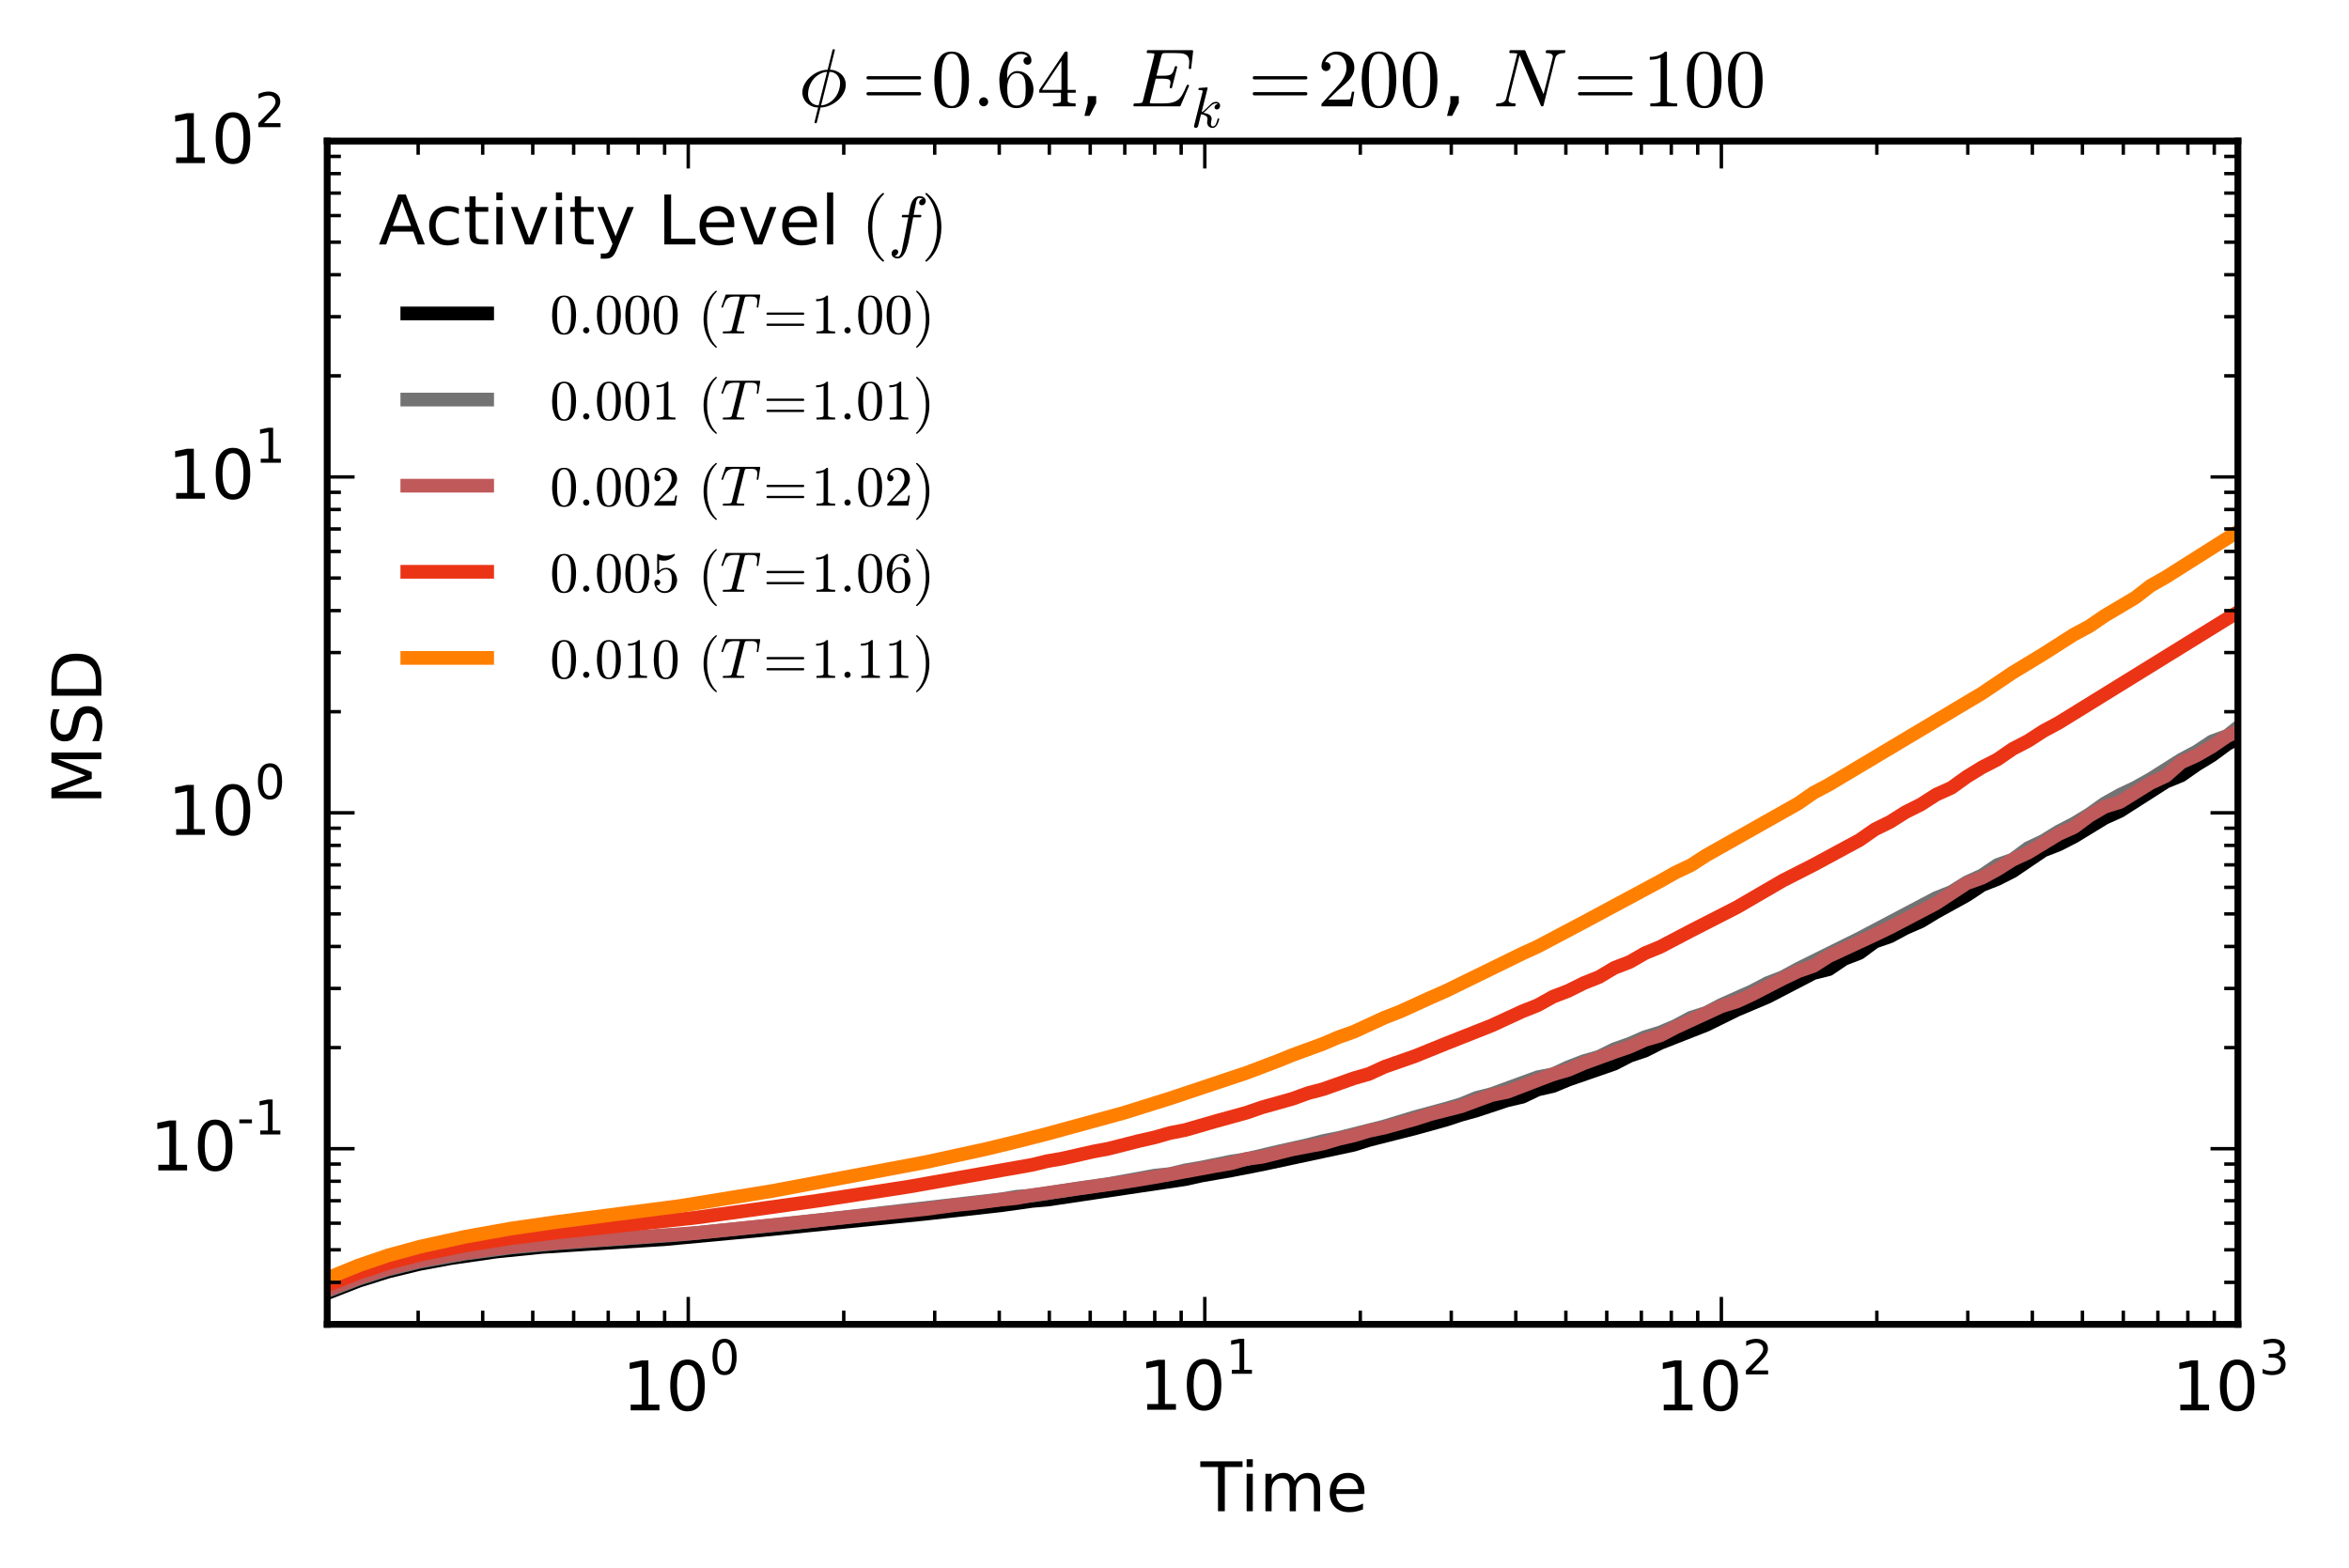 <?xml version="1.0" encoding="utf-8" standalone="no"?>
<!DOCTYPE svg PUBLIC "-//W3C//DTD SVG 1.1//EN"
  "http://www.w3.org/Graphics/SVG/1.1/DTD/svg11.dtd">
<!-- Created with matplotlib (http://matplotlib.org/) -->
<svg height="229pt" version="1.1" viewBox="0 0 343 229" width="343pt" xmlns="http://www.w3.org/2000/svg" xmlns:xlink="http://www.w3.org/1999/xlink">
 <defs>
  <style type="text/css">
*{stroke-linecap:butt;stroke-linejoin:round;}
  </style>
 </defs>
 <g id="figure_1">
  <g id="patch_1">
   <path d="
M0 229.978
L343.628 229.978
L343.628 0
L0 0
z
" style="fill:#ffffff;"/>
  </g>
  <g id="axes_1">
   <g id="patch_2">
    <path d="
M47.778 193.4
L326.778 193.4
L326.778 20.6
L47.778 20.6
z
" style="fill:#ffffff;"/>
   </g>
   <g id="line2d_1">
    <path clip-path="url(#pf1ab47c12d)" d="
M47.778 188.834
L52.356 187.05
L56.623 185.703
L61.278 184.574
L65.733 183.746
L72.392 182.78
L79.078 182.1
L85.777 181.669
L96.975 180.973
L110.426 179.718
L128.32 177.925
L135.035 177.257
L146.22 176.009
L150.701 175.377
L152.943 175.188
L173.073 172.193
L175.31 171.693
L179.789 170.915
L184.262 170.043
L197.687 167.168
L199.922 166.467
L206.635 164.767
L211.11 163.528
L213.348 162.79
L215.586 162.17
L220.061 160.684
L222.298 160.168
L224.534 159.104
L226.772 158.597
L229.01 157.667
L235.722 155.34
L237.96 154.184
L240.197 153.432
L242.434 152.304
L249.147 149.667
L253.622 147.464
L258.097 145.576
L264.809 142.091
L267.047 141.537
L269.284 140.029
L271.521 139.164
L273.759 137.513
L275.996 136.733
L278.233 135.528
L280.471 134.558
L282.708 133.202
L287.183 130.732
L289.421 129.25
L291.658 128.363
L293.896 127.229
L298.37 124.195
L300.608 123.321
L302.845 122.176
L307.32 119.446
L309.558 118.435
L316.27 114.15
L318.507 113.233
L320.745 111.67
L322.982 110.305
L325.22 108.659
L329.694 106.257
L334.169 103.307
L336.407 102.622
L338.644 100.306
L340.882 99.266
L344.628 96.693
L344.628 96.693" style="fill:none;stroke:#000000;stroke-linecap:square;stroke-width:2.0;"/>
   </g>
   <g id="line2d_2">
    <path clip-path="url(#pf1ab47c12d)" d="
M47.778 188.541
L52.356 186.758
L56.623 185.397
L61.278 184.265
L67.93 183.078
L74.632 182.184
L81.388 181.568
L99.23 180.305
L114.897 178.738
L146.22 175.146
L148.461 174.764
L150.701 174.601
L157.408 173.552
L161.885 172.913
L168.599 171.69
L170.84 171.457
L173.073 170.913
L175.31 170.535
L179.789 169.625
L182.023 169.274
L186.5 168.214
L190.976 167.213
L193.211 166.636
L195.448 166.195
L202.161 164.5
L206.635 163.138
L211.11 161.923
L213.348 161.264
L215.586 160.341
L217.823 159.771
L224.534 157.319
L226.772 156.878
L229.01 155.847
L231.247 154.981
L233.485 154.332
L235.722 153.229
L237.96 152.439
L240.197 151.463
L242.434 150.777
L244.672 149.823
L246.909 148.623
L249.147 147.912
L251.384 146.738
L255.859 144.744
L258.097 143.568
L260.334 142.702
L262.571 141.483
L271.521 137.051
L282.708 131.149
L284.946 130.255
L287.183 128.859
L289.421 127.838
L291.658 126.327
L293.896 125.528
L296.133 123.865
L298.37 122.811
L300.608 121.435
L302.845 120.28
L305.083 118.921
L307.32 117.335
L309.558 116.083
L311.795 115.025
L314.032 113.774
L318.507 110.944
L320.745 109.757
L322.982 108.278
L325.22 107.457
L327.457 105.67
L329.694 104.643
L331.932 103.069
L334.169 101.752
L336.407 100.715
L338.644 98.732
L340.882 98.07
L344.628 95.342
L344.628 95.342" style="fill:none;stroke:#737373;stroke-linecap:square;stroke-width:2.0;"/>
   </g>
   <g id="line2d_3">
    <path clip-path="url(#pf1ab47c12d)" d="
M47.778 188.394
L52.356 186.611
L56.623 185.26
L61.278 184.12
L65.733 183.292
L72.392 182.327
L76.863 181.835
L83.547 181.324
L101.467 180.083
L135.035 176.582
L139.509 175.976
L141.741 175.767
L146.22 175.178
L148.461 174.961
L150.701 174.538
L164.129 172.631
L168.599 171.898
L173.073 171.083
L177.549 170.258
L179.789 169.877
L182.023 169.239
L184.262 168.952
L188.737 167.842
L193.211 166.993
L195.448 166.332
L197.687 165.818
L199.922 165.143
L202.161 164.67
L206.635 163.431
L208.874 162.708
L213.348 161.568
L217.823 159.915
L220.061 159.464
L226.772 156.89
L229.01 156.245
L231.247 155.279
L235.722 153.649
L237.96 152.869
L240.197 151.868
L242.434 151.215
L244.672 150.042
L251.384 146.948
L253.622 146.249
L255.859 145.221
L260.334 142.908
L262.571 141.844
L264.809 141.06
L267.047 139.638
L273.759 136.519
L275.996 135.447
L282.708 131.926
L287.183 128.985
L289.421 128.184
L291.658 126.965
L293.896 125.552
L296.133 124.525
L300.608 121.801
L302.845 120.801
L305.083 119.139
L307.32 117.822
L309.558 117.127
L314.032 114.345
L316.27 113.31
L318.507 111.331
L320.745 110.326
L322.982 109.03
L325.22 107.501
L327.457 106.484
L334.169 102.308
L338.644 99.951
L340.882 98.53
L344.628 95.749
L344.628 95.749" style="fill:none;stroke:#bf595a;stroke-linecap:square;stroke-width:2.0;"/>
   </g>
   <g id="line2d_4">
    <path clip-path="url(#pf1ab47c12d)" d="
M47.778 187.708
L52.356 185.878
L56.623 184.456
L61.278 183.236
L67.93 181.885
L74.632 180.811
L81.388 179.974
L101.467 177.841
L108.173 176.92
L119.387 175.349
L132.792 173.282
L146.22 170.901
L150.701 170.109
L152.943 169.568
L155.178 169.18
L159.647 168.166
L161.885 167.748
L166.362 166.608
L168.599 166.101
L170.84 165.461
L173.073 165.022
L177.549 163.726
L182.023 162.494
L184.262 161.718
L188.737 160.462
L190.976 159.645
L193.211 159.055
L197.687 157.471
L199.922 156.823
L202.161 155.793
L206.635 154.224
L211.11 152.411
L217.823 149.755
L222.298 147.691
L224.534 146.804
L226.772 145.556
L229.01 144.695
L231.247 143.577
L233.485 142.686
L235.722 141.347
L237.96 140.488
L240.197 139.2
L242.434 138.278
L246.909 135.927
L253.622 132.496
L260.334 128.592
L264.809 126.313
L271.521 122.686
L273.759 121.127
L275.996 120.023
L278.233 118.611
L280.471 117.492
L282.708 116.052
L284.946 115.041
L287.183 113.433
L289.421 112.059
L291.658 110.909
L293.896 109.367
L296.133 108.207
L298.37 106.759
L300.608 105.556
L327.457 88.968
L329.694 87.676
L334.169 84.621
L336.407 83.507
L338.644 81.823
L340.882 80.702
L344.628 78.127
L344.628 78.127" style="fill:none;stroke:#eb3415;stroke-linecap:square;stroke-width:2.0;"/>
   </g>
   <g id="line2d_5">
    <path clip-path="url(#pf1ab47c12d)" d="
M47.778 186.669
L52.356 184.805
L56.623 183.349
L61.278 182.072
L67.93 180.611
L74.632 179.41
L81.388 178.438
L99.23 176.13
L112.67 173.944
L135.035 169.745
L143.988 167.799
L148.461 166.712
L152.943 165.569
L164.129 162.506
L170.84 160.405
L182.023 156.668
L186.5 154.973
L188.737 154.066
L193.211 152.429
L195.448 151.468
L197.687 150.675
L202.161 148.613
L204.398 147.744
L208.874 145.703
L211.11 144.723
L222.298 139.25
L224.534 138.23
L231.247 134.68
L242.434 128.674
L244.672 127.412
L246.909 126.352
L249.147 124.909
L262.571 117.334
L264.809 115.777
L267.047 114.589
L289.421 101.238
L293.896 98.225
L298.37 95.512
L302.845 92.653
L305.083 91.459
L307.32 89.93
L311.795 87.272
L314.032 85.536
L316.27 84.266
L329.694 75.776
L331.932 74.765
L334.169 73.017
L336.407 71.885
L338.644 70.175
L343.119 67.386
L344.628 66.34
L344.628 66.34" style="fill:none;stroke:#ff7f00;stroke-linecap:square;stroke-width:2.0;"/>
   </g>
   <g id="patch_3">
    <path d="
M47.778 20.6
L326.778 20.6" style="fill:none;stroke:#000000;stroke-linecap:square;stroke-linejoin:miter;"/>
   </g>
   <g id="patch_4">
    <path d="
M47.778 193.4
L326.778 193.4" style="fill:none;stroke:#000000;stroke-linecap:square;stroke-linejoin:miter;"/>
   </g>
   <g id="patch_5">
    <path d="
M326.778 193.4
L326.778 20.6" style="fill:none;stroke:#000000;stroke-linecap:square;stroke-linejoin:miter;"/>
   </g>
   <g id="patch_6">
    <path d="
M47.778 193.4
L47.778 20.6" style="fill:none;stroke:#000000;stroke-linecap:square;stroke-linejoin:miter;"/>
   </g>
   <g id="matplotlib.axis_1">
    <g id="xtick_1">
     <g id="line2d_6">
      <defs>
       <path d="
M0 0
L0 -4" id="mc7db9fdffb" style="stroke:#000000;stroke-width:0.5;"/>
      </defs>
      <g>
       <use style="stroke:#000000;stroke-width:0.5;" x="100.499" xlink:href="#mc7db9fdffb" y="193.4"/>
      </g>
     </g>
     <g id="line2d_7">
      <defs>
       <path d="
M0 0
L0 4" id="m5a7d422ac3" style="stroke:#000000;stroke-width:0.5;"/>
      </defs>
      <g>
       <use style="stroke:#000000;stroke-width:0.5;" x="100.499" xlink:href="#m5a7d422ac3" y="20.6"/>
      </g>
     </g>
     <g id="text_1">
      <!-- $\mathdefault{10^{0}}$ -->
      <defs>
       <path d="
M12.406 8.297
L28.516 8.297
L28.516 63.922
L10.984 60.406
L10.984 69.391
L28.422 72.906
L38.281 72.906
L38.281 8.297
L54.391 8.297
L54.391 0
L12.406 0
z
" id="BitstreamVeraSans-Roman-31"/>
       <path d="
M31.781 66.406
Q24.172 66.406 20.328 58.906
Q16.5 51.422 16.5 36.375
Q16.5 21.391 20.328 13.891
Q24.172 6.391 31.781 6.391
Q39.453 6.391 43.281 13.891
Q47.125 21.391 47.125 36.375
Q47.125 51.422 43.281 58.906
Q39.453 66.406 31.781 66.406
M31.781 74.219
Q44.047 74.219 50.516 64.516
Q56.984 54.828 56.984 36.375
Q56.984 17.969 50.516 8.266
Q44.047 -1.422 31.781 -1.422
Q19.531 -1.422 13.062 8.266
Q6.594 17.969 6.594 36.375
Q6.594 54.828 13.062 64.516
Q19.531 74.219 31.781 74.219" id="BitstreamVeraSans-Roman-30"/>
      </defs>
      <g transform="translate(90.849 206.02)scale(0.1 -0.1)">
       <use transform="translate(0.0 0.547)" xlink:href="#BitstreamVeraSans-Roman-31"/>
       <use transform="translate(63.623 0.547)" xlink:href="#BitstreamVeraSans-Roman-30"/>
       <use transform="translate(127.246 53.047)scale(0.7)" xlink:href="#BitstreamVeraSans-Roman-30"/>
      </g>
     </g>
    </g>
    <g id="xtick_2">
     <g id="line2d_8">
      <g>
       <use style="stroke:#000000;stroke-width:0.5;" x="175.925" xlink:href="#mc7db9fdffb" y="193.4"/>
      </g>
     </g>
     <g id="line2d_9">
      <g>
       <use style="stroke:#000000;stroke-width:0.5;" x="175.925" xlink:href="#m5a7d422ac3" y="20.6"/>
      </g>
     </g>
     <g id="text_2">
      <!-- $\mathdefault{10^{1}}$ -->
      <g transform="translate(166.275 205.92)scale(0.1 -0.1)">
       <use transform="translate(0.0 0.466)" xlink:href="#BitstreamVeraSans-Roman-31"/>
       <use transform="translate(63.623 0.466)" xlink:href="#BitstreamVeraSans-Roman-30"/>
       <use transform="translate(127.246 52.966)scale(0.7)" xlink:href="#BitstreamVeraSans-Roman-31"/>
      </g>
     </g>
    </g>
    <g id="xtick_3">
     <g id="line2d_10">
      <g>
       <use style="stroke:#000000;stroke-width:0.5;" x="251.352" xlink:href="#mc7db9fdffb" y="193.4"/>
      </g>
     </g>
     <g id="line2d_11">
      <g>
       <use style="stroke:#000000;stroke-width:0.5;" x="251.352" xlink:href="#m5a7d422ac3" y="20.6"/>
      </g>
     </g>
     <g id="text_3">
      <!-- $\mathdefault{10^{2}}$ -->
      <defs>
       <path d="
M19.188 8.297
L53.609 8.297
L53.609 0
L7.328 0
L7.328 8.297
Q12.938 14.109 22.625 23.891
Q32.328 33.688 34.812 36.531
Q39.547 41.844 41.422 45.531
Q43.312 49.219 43.312 52.781
Q43.312 58.594 39.234 62.25
Q35.156 65.922 28.609 65.922
Q23.969 65.922 18.812 64.312
Q13.672 62.703 7.812 59.422
L7.812 69.391
Q13.766 71.781 18.938 73
Q24.125 74.219 28.422 74.219
Q39.75 74.219 46.484 68.547
Q53.219 62.891 53.219 53.422
Q53.219 48.922 51.531 44.891
Q49.859 40.875 45.406 35.406
Q44.188 33.984 37.641 27.219
Q31.109 20.453 19.188 8.297" id="BitstreamVeraSans-Roman-32"/>
      </defs>
      <g transform="translate(241.702 206.02)scale(0.1 -0.1)">
       <use transform="translate(0.0 0.547)" xlink:href="#BitstreamVeraSans-Roman-31"/>
       <use transform="translate(63.623 0.547)" xlink:href="#BitstreamVeraSans-Roman-30"/>
       <use transform="translate(127.246 53.047)scale(0.7)" xlink:href="#BitstreamVeraSans-Roman-32"/>
      </g>
     </g>
    </g>
    <g id="xtick_4">
     <g id="line2d_12">
      <g>
       <use style="stroke:#000000;stroke-width:0.5;" x="326.778" xlink:href="#mc7db9fdffb" y="193.4"/>
      </g>
     </g>
     <g id="line2d_13">
      <g>
       <use style="stroke:#000000;stroke-width:0.5;" x="326.778" xlink:href="#m5a7d422ac3" y="20.6"/>
      </g>
     </g>
     <g id="text_4">
      <!-- $\mathdefault{10^{3}}$ -->
      <defs>
       <path d="
M40.578 39.312
Q47.656 37.797 51.625 33
Q55.609 28.219 55.609 21.188
Q55.609 10.406 48.188 4.484
Q40.766 -1.422 27.094 -1.422
Q22.516 -1.422 17.656 -0.516
Q12.797 0.391 7.625 2.203
L7.625 11.719
Q11.719 9.328 16.594 8.109
Q21.484 6.891 26.812 6.891
Q36.078 6.891 40.938 10.547
Q45.797 14.203 45.797 21.188
Q45.797 27.641 41.281 31.266
Q36.766 34.906 28.719 34.906
L20.219 34.906
L20.219 43.016
L29.109 43.016
Q36.375 43.016 40.234 45.922
Q44.094 48.828 44.094 54.297
Q44.094 59.906 40.109 62.906
Q36.141 65.922 28.719 65.922
Q24.656 65.922 20.016 65.031
Q15.375 64.156 9.812 62.312
L9.812 71.094
Q15.438 72.656 20.344 73.438
Q25.25 74.219 29.594 74.219
Q40.828 74.219 47.359 69.109
Q53.906 64.016 53.906 55.328
Q53.906 49.266 50.438 45.094
Q46.969 40.922 40.578 39.312" id="BitstreamVeraSans-Roman-33"/>
      </defs>
      <g transform="translate(317.128 206.02)scale(0.1 -0.1)">
       <use transform="translate(0.0 0.547)" xlink:href="#BitstreamVeraSans-Roman-31"/>
       <use transform="translate(63.623 0.547)" xlink:href="#BitstreamVeraSans-Roman-30"/>
       <use transform="translate(127.246 53.047)scale(0.7)" xlink:href="#BitstreamVeraSans-Roman-33"/>
      </g>
     </g>
    </g>
    <g id="xtick_5">
     <g id="line2d_14">
      <defs>
       <path d="
M0 0
L0 -2" id="mc21db286a6" style="stroke:#000000;stroke-width:0.5;"/>
      </defs>
      <g>
       <use style="stroke:#000000;stroke-width:0.5;" x="47.778" xlink:href="#mc21db286a6" y="193.4"/>
      </g>
     </g>
     <g id="line2d_15">
      <defs>
       <path d="
M0 0
L0 2" id="ma9c915e141" style="stroke:#000000;stroke-width:0.5;"/>
      </defs>
      <g>
       <use style="stroke:#000000;stroke-width:0.5;" x="47.778" xlink:href="#ma9c915e141" y="20.6"/>
      </g>
     </g>
    </g>
    <g id="xtick_6">
     <g id="line2d_16">
      <g>
       <use style="stroke:#000000;stroke-width:0.5;" x="61.06" xlink:href="#mc21db286a6" y="193.4"/>
      </g>
     </g>
     <g id="line2d_17">
      <g>
       <use style="stroke:#000000;stroke-width:0.5;" x="61.06" xlink:href="#ma9c915e141" y="20.6"/>
      </g>
     </g>
    </g>
    <g id="xtick_7">
     <g id="line2d_18">
      <g>
       <use style="stroke:#000000;stroke-width:0.5;" x="70.484" xlink:href="#mc21db286a6" y="193.4"/>
      </g>
     </g>
     <g id="line2d_19">
      <g>
       <use style="stroke:#000000;stroke-width:0.5;" x="70.484" xlink:href="#ma9c915e141" y="20.6"/>
      </g>
     </g>
    </g>
    <g id="xtick_8">
     <g id="line2d_20">
      <g>
       <use style="stroke:#000000;stroke-width:0.5;" x="77.793" xlink:href="#mc21db286a6" y="193.4"/>
      </g>
     </g>
     <g id="line2d_21">
      <g>
       <use style="stroke:#000000;stroke-width:0.5;" x="77.793" xlink:href="#ma9c915e141" y="20.6"/>
      </g>
     </g>
    </g>
    <g id="xtick_9">
     <g id="line2d_22">
      <g>
       <use style="stroke:#000000;stroke-width:0.5;" x="83.766" xlink:href="#mc21db286a6" y="193.4"/>
      </g>
     </g>
     <g id="line2d_23">
      <g>
       <use style="stroke:#000000;stroke-width:0.5;" x="83.766" xlink:href="#ma9c915e141" y="20.6"/>
      </g>
     </g>
    </g>
    <g id="xtick_10">
     <g id="line2d_24">
      <g>
       <use style="stroke:#000000;stroke-width:0.5;" x="88.815" xlink:href="#mc21db286a6" y="193.4"/>
      </g>
     </g>
     <g id="line2d_25">
      <g>
       <use style="stroke:#000000;stroke-width:0.5;" x="88.815" xlink:href="#ma9c915e141" y="20.6"/>
      </g>
     </g>
    </g>
    <g id="xtick_11">
     <g id="line2d_26">
      <g>
       <use style="stroke:#000000;stroke-width:0.5;" x="93.189" xlink:href="#mc21db286a6" y="193.4"/>
      </g>
     </g>
     <g id="line2d_27">
      <g>
       <use style="stroke:#000000;stroke-width:0.5;" x="93.189" xlink:href="#ma9c915e141" y="20.6"/>
      </g>
     </g>
    </g>
    <g id="xtick_12">
     <g id="line2d_28">
      <g>
       <use style="stroke:#000000;stroke-width:0.5;" x="97.048" xlink:href="#mc21db286a6" y="193.4"/>
      </g>
     </g>
     <g id="line2d_29">
      <g>
       <use style="stroke:#000000;stroke-width:0.5;" x="97.048" xlink:href="#ma9c915e141" y="20.6"/>
      </g>
     </g>
    </g>
    <g id="xtick_13">
     <g id="line2d_30">
      <g>
       <use style="stroke:#000000;stroke-width:0.5;" x="123.205" xlink:href="#mc21db286a6" y="193.4"/>
      </g>
     </g>
     <g id="line2d_31">
      <g>
       <use style="stroke:#000000;stroke-width:0.5;" x="123.205" xlink:href="#ma9c915e141" y="20.6"/>
      </g>
     </g>
    </g>
    <g id="xtick_14">
     <g id="line2d_32">
      <g>
       <use style="stroke:#000000;stroke-width:0.5;" x="136.486" xlink:href="#mc21db286a6" y="193.4"/>
      </g>
     </g>
     <g id="line2d_33">
      <g>
       <use style="stroke:#000000;stroke-width:0.5;" x="136.486" xlink:href="#ma9c915e141" y="20.6"/>
      </g>
     </g>
    </g>
    <g id="xtick_15">
     <g id="line2d_34">
      <g>
       <use style="stroke:#000000;stroke-width:0.5;" x="145.91" xlink:href="#mc21db286a6" y="193.4"/>
      </g>
     </g>
     <g id="line2d_35">
      <g>
       <use style="stroke:#000000;stroke-width:0.5;" x="145.91" xlink:href="#ma9c915e141" y="20.6"/>
      </g>
     </g>
    </g>
    <g id="xtick_16">
     <g id="line2d_36">
      <g>
       <use style="stroke:#000000;stroke-width:0.5;" x="153.22" xlink:href="#mc21db286a6" y="193.4"/>
      </g>
     </g>
     <g id="line2d_37">
      <g>
       <use style="stroke:#000000;stroke-width:0.5;" x="153.22" xlink:href="#ma9c915e141" y="20.6"/>
      </g>
     </g>
    </g>
    <g id="xtick_17">
     <g id="line2d_38">
      <g>
       <use style="stroke:#000000;stroke-width:0.5;" x="159.192" xlink:href="#mc21db286a6" y="193.4"/>
      </g>
     </g>
     <g id="line2d_39">
      <g>
       <use style="stroke:#000000;stroke-width:0.5;" x="159.192" xlink:href="#ma9c915e141" y="20.6"/>
      </g>
     </g>
    </g>
    <g id="xtick_18">
     <g id="line2d_40">
      <g>
       <use style="stroke:#000000;stroke-width:0.5;" x="164.242" xlink:href="#mc21db286a6" y="193.4"/>
      </g>
     </g>
     <g id="line2d_41">
      <g>
       <use style="stroke:#000000;stroke-width:0.5;" x="164.242" xlink:href="#ma9c915e141" y="20.6"/>
      </g>
     </g>
    </g>
    <g id="xtick_19">
     <g id="line2d_42">
      <g>
       <use style="stroke:#000000;stroke-width:0.5;" x="168.616" xlink:href="#mc21db286a6" y="193.4"/>
      </g>
     </g>
     <g id="line2d_43">
      <g>
       <use style="stroke:#000000;stroke-width:0.5;" x="168.616" xlink:href="#ma9c915e141" y="20.6"/>
      </g>
     </g>
    </g>
    <g id="xtick_20">
     <g id="line2d_44">
      <g>
       <use style="stroke:#000000;stroke-width:0.5;" x="172.474" xlink:href="#mc21db286a6" y="193.4"/>
      </g>
     </g>
     <g id="line2d_45">
      <g>
       <use style="stroke:#000000;stroke-width:0.5;" x="172.474" xlink:href="#ma9c915e141" y="20.6"/>
      </g>
     </g>
    </g>
    <g id="xtick_21">
     <g id="line2d_46">
      <g>
       <use style="stroke:#000000;stroke-width:0.5;" x="198.631" xlink:href="#mc21db286a6" y="193.4"/>
      </g>
     </g>
     <g id="line2d_47">
      <g>
       <use style="stroke:#000000;stroke-width:0.5;" x="198.631" xlink:href="#ma9c915e141" y="20.6"/>
      </g>
     </g>
    </g>
    <g id="xtick_22">
     <g id="line2d_48">
      <g>
       <use style="stroke:#000000;stroke-width:0.5;" x="211.913" xlink:href="#mc21db286a6" y="193.4"/>
      </g>
     </g>
     <g id="line2d_49">
      <g>
       <use style="stroke:#000000;stroke-width:0.5;" x="211.913" xlink:href="#ma9c915e141" y="20.6"/>
      </g>
     </g>
    </g>
    <g id="xtick_23">
     <g id="line2d_50">
      <g>
       <use style="stroke:#000000;stroke-width:0.5;" x="221.337" xlink:href="#mc21db286a6" y="193.4"/>
      </g>
     </g>
     <g id="line2d_51">
      <g>
       <use style="stroke:#000000;stroke-width:0.5;" x="221.337" xlink:href="#ma9c915e141" y="20.6"/>
      </g>
     </g>
    </g>
    <g id="xtick_24">
     <g id="line2d_52">
      <g>
       <use style="stroke:#000000;stroke-width:0.5;" x="228.646" xlink:href="#mc21db286a6" y="193.4"/>
      </g>
     </g>
     <g id="line2d_53">
      <g>
       <use style="stroke:#000000;stroke-width:0.5;" x="228.646" xlink:href="#ma9c915e141" y="20.6"/>
      </g>
     </g>
    </g>
    <g id="xtick_25">
     <g id="line2d_54">
      <g>
       <use style="stroke:#000000;stroke-width:0.5;" x="234.618" xlink:href="#mc21db286a6" y="193.4"/>
      </g>
     </g>
     <g id="line2d_55">
      <g>
       <use style="stroke:#000000;stroke-width:0.5;" x="234.618" xlink:href="#ma9c915e141" y="20.6"/>
      </g>
     </g>
    </g>
    <g id="xtick_26">
     <g id="line2d_56">
      <g>
       <use style="stroke:#000000;stroke-width:0.5;" x="239.668" xlink:href="#mc21db286a6" y="193.4"/>
      </g>
     </g>
     <g id="line2d_57">
      <g>
       <use style="stroke:#000000;stroke-width:0.5;" x="239.668" xlink:href="#ma9c915e141" y="20.6"/>
      </g>
     </g>
    </g>
    <g id="xtick_27">
     <g id="line2d_58">
      <g>
       <use style="stroke:#000000;stroke-width:0.5;" x="244.042" xlink:href="#mc21db286a6" y="193.4"/>
      </g>
     </g>
     <g id="line2d_59">
      <g>
       <use style="stroke:#000000;stroke-width:0.5;" x="244.042" xlink:href="#ma9c915e141" y="20.6"/>
      </g>
     </g>
    </g>
    <g id="xtick_28">
     <g id="line2d_60">
      <g>
       <use style="stroke:#000000;stroke-width:0.5;" x="247.9" xlink:href="#mc21db286a6" y="193.4"/>
      </g>
     </g>
     <g id="line2d_61">
      <g>
       <use style="stroke:#000000;stroke-width:0.5;" x="247.9" xlink:href="#ma9c915e141" y="20.6"/>
      </g>
     </g>
    </g>
    <g id="xtick_29">
     <g id="line2d_62">
      <g>
       <use style="stroke:#000000;stroke-width:0.5;" x="274.057" xlink:href="#mc21db286a6" y="193.4"/>
      </g>
     </g>
     <g id="line2d_63">
      <g>
       <use style="stroke:#000000;stroke-width:0.5;" x="274.057" xlink:href="#ma9c915e141" y="20.6"/>
      </g>
     </g>
    </g>
    <g id="xtick_30">
     <g id="line2d_64">
      <g>
       <use style="stroke:#000000;stroke-width:0.5;" x="287.339" xlink:href="#mc21db286a6" y="193.4"/>
      </g>
     </g>
     <g id="line2d_65">
      <g>
       <use style="stroke:#000000;stroke-width:0.5;" x="287.339" xlink:href="#ma9c915e141" y="20.6"/>
      </g>
     </g>
    </g>
    <g id="xtick_31">
     <g id="line2d_66">
      <g>
       <use style="stroke:#000000;stroke-width:0.5;" x="296.763" xlink:href="#mc21db286a6" y="193.4"/>
      </g>
     </g>
     <g id="line2d_67">
      <g>
       <use style="stroke:#000000;stroke-width:0.5;" x="296.763" xlink:href="#ma9c915e141" y="20.6"/>
      </g>
     </g>
    </g>
    <g id="xtick_32">
     <g id="line2d_68">
      <g>
       <use style="stroke:#000000;stroke-width:0.5;" x="304.073" xlink:href="#mc21db286a6" y="193.4"/>
      </g>
     </g>
     <g id="line2d_69">
      <g>
       <use style="stroke:#000000;stroke-width:0.5;" x="304.073" xlink:href="#ma9c915e141" y="20.6"/>
      </g>
     </g>
    </g>
    <g id="xtick_33">
     <g id="line2d_70">
      <g>
       <use style="stroke:#000000;stroke-width:0.5;" x="310.045" xlink:href="#mc21db286a6" y="193.4"/>
      </g>
     </g>
     <g id="line2d_71">
      <g>
       <use style="stroke:#000000;stroke-width:0.5;" x="310.045" xlink:href="#ma9c915e141" y="20.6"/>
      </g>
     </g>
    </g>
    <g id="xtick_34">
     <g id="line2d_72">
      <g>
       <use style="stroke:#000000;stroke-width:0.5;" x="315.094" xlink:href="#mc21db286a6" y="193.4"/>
      </g>
     </g>
     <g id="line2d_73">
      <g>
       <use style="stroke:#000000;stroke-width:0.5;" x="315.094" xlink:href="#ma9c915e141" y="20.6"/>
      </g>
     </g>
    </g>
    <g id="xtick_35">
     <g id="line2d_74">
      <g>
       <use style="stroke:#000000;stroke-width:0.5;" x="319.469" xlink:href="#mc21db286a6" y="193.4"/>
      </g>
     </g>
     <g id="line2d_75">
      <g>
       <use style="stroke:#000000;stroke-width:0.5;" x="319.469" xlink:href="#ma9c915e141" y="20.6"/>
      </g>
     </g>
    </g>
    <g id="xtick_36">
     <g id="line2d_76">
      <g>
       <use style="stroke:#000000;stroke-width:0.5;" x="323.327" xlink:href="#mc21db286a6" y="193.4"/>
      </g>
     </g>
     <g id="line2d_77">
      <g>
       <use style="stroke:#000000;stroke-width:0.5;" x="323.327" xlink:href="#ma9c915e141" y="20.6"/>
      </g>
     </g>
    </g>
    <g id="text_5">
     <!-- Time -->
     <defs>
      <path d="
M52 44.188
Q55.375 50.25 60.062 53.125
Q64.75 56 71.094 56
Q79.641 56 84.281 50.016
Q88.922 44.047 88.922 33.016
L88.922 0
L79.891 0
L79.891 32.719
Q79.891 40.578 77.094 44.375
Q74.312 48.188 68.609 48.188
Q61.625 48.188 57.562 43.547
Q53.516 38.922 53.516 30.906
L53.516 0
L44.484 0
L44.484 32.719
Q44.484 40.625 41.703 44.406
Q38.922 48.188 33.109 48.188
Q26.219 48.188 22.156 43.531
Q18.109 38.875 18.109 30.906
L18.109 0
L9.078 0
L9.078 54.688
L18.109 54.688
L18.109 46.188
Q21.188 51.219 25.484 53.609
Q29.781 56 35.688 56
Q41.656 56 45.828 52.969
Q50 49.953 52 44.188" id="BitstreamVeraSans-Roman-6d"/>
      <path d="
M56.203 29.594
L56.203 25.203
L14.891 25.203
Q15.484 15.922 20.484 11.062
Q25.484 6.203 34.422 6.203
Q39.594 6.203 44.453 7.469
Q49.312 8.734 54.109 11.281
L54.109 2.781
Q49.266 0.734 44.188 -0.344
Q39.109 -1.422 33.891 -1.422
Q20.797 -1.422 13.156 6.188
Q5.516 13.812 5.516 26.812
Q5.516 40.234 12.766 48.109
Q20.016 56 32.328 56
Q43.359 56 49.781 48.891
Q56.203 41.797 56.203 29.594
M47.219 32.234
Q47.125 39.594 43.094 43.984
Q39.062 48.391 32.422 48.391
Q24.906 48.391 20.391 44.141
Q15.875 39.891 15.188 32.172
z
" id="BitstreamVeraSans-Roman-65"/>
      <path d="
M9.422 54.688
L18.406 54.688
L18.406 0
L9.422 0
z

M9.422 75.984
L18.406 75.984
L18.406 64.594
L9.422 64.594
z
" id="BitstreamVeraSans-Roman-69"/>
      <path d="
M-0.297 72.906
L61.375 72.906
L61.375 64.594
L35.5 64.594
L35.5 0
L25.594 0
L25.594 64.594
L-0.297 64.594
z
" id="BitstreamVeraSans-Roman-54"/>
     </defs>
     <g transform="translate(175.296 220.698)scale(0.1 -0.1)">
      <use xlink:href="#BitstreamVeraSans-Roman-54"/>
      <use x="57.959" xlink:href="#BitstreamVeraSans-Roman-69"/>
      <use x="85.742" xlink:href="#BitstreamVeraSans-Roman-6d"/>
      <use x="183.154" xlink:href="#BitstreamVeraSans-Roman-65"/>
     </g>
    </g>
   </g>
   <g id="matplotlib.axis_2">
    <g id="ytick_1">
     <g id="line2d_78">
      <defs>
       <path d="
M0 0
L4 0" id="md7965d1ba0" style="stroke:#000000;stroke-width:0.5;"/>
      </defs>
      <g>
       <use style="stroke:#000000;stroke-width:0.5;" x="47.778" xlink:href="#md7965d1ba0" y="167.752"/>
      </g>
     </g>
     <g id="line2d_79">
      <defs>
       <path d="
M0 0
L-4 0" id="md9a1c1a7cd" style="stroke:#000000;stroke-width:0.5;"/>
      </defs>
      <g>
       <use style="stroke:#000000;stroke-width:0.5;" x="326.778" xlink:href="#md9a1c1a7cd" y="167.752"/>
      </g>
     </g>
     <g id="text_6">
      <!-- $\mathdefault{10^{-1}}$ -->
      <defs>
       <path d="
M4.891 31.391
L31.203 31.391
L31.203 23.391
L4.891 23.391
z
" id="BitstreamVeraSans-Roman-2d"/>
      </defs>
      <g transform="translate(21.878 170.973)scale(0.1 -0.1)">
       <use transform="translate(0.0 0.466)" xlink:href="#BitstreamVeraSans-Roman-31"/>
       <use transform="translate(63.623 0.466)" xlink:href="#BitstreamVeraSans-Roman-30"/>
       <use transform="translate(127.246 52.966)scale(0.7)" xlink:href="#BitstreamVeraSans-Roman-2d"/>
       <use transform="translate(152.505 52.966)scale(0.7)" xlink:href="#BitstreamVeraSans-Roman-31"/>
      </g>
     </g>
    </g>
    <g id="ytick_2">
     <g id="line2d_80">
      <g>
       <use style="stroke:#000000;stroke-width:0.5;" x="47.778" xlink:href="#md7965d1ba0" y="118.702"/>
      </g>
     </g>
     <g id="line2d_81">
      <g>
       <use style="stroke:#000000;stroke-width:0.5;" x="326.778" xlink:href="#md9a1c1a7cd" y="118.702"/>
      </g>
     </g>
     <g id="text_7">
      <!-- $\mathdefault{10^{0}}$ -->
      <g transform="translate(24.478 121.972)scale(0.1 -0.1)">
       <use transform="translate(0.0 0.547)" xlink:href="#BitstreamVeraSans-Roman-31"/>
       <use transform="translate(63.623 0.547)" xlink:href="#BitstreamVeraSans-Roman-30"/>
       <use transform="translate(127.246 53.047)scale(0.7)" xlink:href="#BitstreamVeraSans-Roman-30"/>
      </g>
     </g>
    </g>
    <g id="ytick_3">
     <g id="line2d_82">
      <g>
       <use style="stroke:#000000;stroke-width:0.5;" x="47.778" xlink:href="#md7965d1ba0" y="69.651"/>
      </g>
     </g>
     <g id="line2d_83">
      <g>
       <use style="stroke:#000000;stroke-width:0.5;" x="326.778" xlink:href="#md9a1c1a7cd" y="69.651"/>
      </g>
     </g>
     <g id="text_8">
      <!-- $\mathdefault{10^{1}}$ -->
      <g transform="translate(24.478 72.871)scale(0.1 -0.1)">
       <use transform="translate(0.0 0.466)" xlink:href="#BitstreamVeraSans-Roman-31"/>
       <use transform="translate(63.623 0.466)" xlink:href="#BitstreamVeraSans-Roman-30"/>
       <use transform="translate(127.246 52.966)scale(0.7)" xlink:href="#BitstreamVeraSans-Roman-31"/>
      </g>
     </g>
    </g>
    <g id="ytick_4">
     <g id="line2d_84">
      <g>
       <use style="stroke:#000000;stroke-width:0.5;" x="47.778" xlink:href="#md7965d1ba0" y="20.6"/>
      </g>
     </g>
     <g id="line2d_85">
      <g>
       <use style="stroke:#000000;stroke-width:0.5;" x="326.778" xlink:href="#md9a1c1a7cd" y="20.6"/>
      </g>
     </g>
     <g id="text_9">
      <!-- $\mathdefault{10^{2}}$ -->
      <g transform="translate(24.478 23.87)scale(0.1 -0.1)">
       <use transform="translate(0.0 0.547)" xlink:href="#BitstreamVeraSans-Roman-31"/>
       <use transform="translate(63.623 0.547)" xlink:href="#BitstreamVeraSans-Roman-30"/>
       <use transform="translate(127.246 53.047)scale(0.7)" xlink:href="#BitstreamVeraSans-Roman-32"/>
      </g>
     </g>
    </g>
    <g id="ytick_5">
     <g id="line2d_86">
      <defs>
       <path d="
M0 0
L2 0" id="m8d45281ad4" style="stroke:#000000;stroke-width:0.5;"/>
      </defs>
      <g>
       <use style="stroke:#000000;stroke-width:0.5;" x="47.778" xlink:href="#m8d45281ad4" y="193.4"/>
      </g>
     </g>
     <g id="line2d_87">
      <defs>
       <path d="
M0 0
L-2 0" id="me3f9b4022a" style="stroke:#000000;stroke-width:0.5;"/>
      </defs>
      <g>
       <use style="stroke:#000000;stroke-width:0.5;" x="326.778" xlink:href="#me3f9b4022a" y="193.4"/>
      </g>
     </g>
    </g>
    <g id="ytick_6">
     <g id="line2d_88">
      <g>
       <use style="stroke:#000000;stroke-width:0.5;" x="47.778" xlink:href="#m8d45281ad4" y="187.272"/>
      </g>
     </g>
     <g id="line2d_89">
      <g>
       <use style="stroke:#000000;stroke-width:0.5;" x="326.778" xlink:href="#me3f9b4022a" y="187.272"/>
      </g>
     </g>
    </g>
    <g id="ytick_7">
     <g id="line2d_90">
      <g>
       <use style="stroke:#000000;stroke-width:0.5;" x="47.778" xlink:href="#m8d45281ad4" y="182.518"/>
      </g>
     </g>
     <g id="line2d_91">
      <g>
       <use style="stroke:#000000;stroke-width:0.5;" x="326.778" xlink:href="#me3f9b4022a" y="182.518"/>
      </g>
     </g>
    </g>
    <g id="ytick_8">
     <g id="line2d_92">
      <g>
       <use style="stroke:#000000;stroke-width:0.5;" x="47.778" xlink:href="#m8d45281ad4" y="178.634"/>
      </g>
     </g>
     <g id="line2d_93">
      <g>
       <use style="stroke:#000000;stroke-width:0.5;" x="326.778" xlink:href="#me3f9b4022a" y="178.634"/>
      </g>
     </g>
    </g>
    <g id="ytick_9">
     <g id="line2d_94">
      <g>
       <use style="stroke:#000000;stroke-width:0.5;" x="47.778" xlink:href="#m8d45281ad4" y="175.35"/>
      </g>
     </g>
     <g id="line2d_95">
      <g>
       <use style="stroke:#000000;stroke-width:0.5;" x="326.778" xlink:href="#me3f9b4022a" y="175.35"/>
      </g>
     </g>
    </g>
    <g id="ytick_10">
     <g id="line2d_96">
      <g>
       <use style="stroke:#000000;stroke-width:0.5;" x="47.778" xlink:href="#m8d45281ad4" y="172.506"/>
      </g>
     </g>
     <g id="line2d_97">
      <g>
       <use style="stroke:#000000;stroke-width:0.5;" x="326.778" xlink:href="#me3f9b4022a" y="172.506"/>
      </g>
     </g>
    </g>
    <g id="ytick_11">
     <g id="line2d_98">
      <g>
       <use style="stroke:#000000;stroke-width:0.5;" x="47.778" xlink:href="#m8d45281ad4" y="169.997"/>
      </g>
     </g>
     <g id="line2d_99">
      <g>
       <use style="stroke:#000000;stroke-width:0.5;" x="326.778" xlink:href="#me3f9b4022a" y="169.997"/>
      </g>
     </g>
    </g>
    <g id="ytick_12">
     <g id="line2d_100">
      <g>
       <use style="stroke:#000000;stroke-width:0.5;" x="47.778" xlink:href="#m8d45281ad4" y="152.987"/>
      </g>
     </g>
     <g id="line2d_101">
      <g>
       <use style="stroke:#000000;stroke-width:0.5;" x="326.778" xlink:href="#me3f9b4022a" y="152.987"/>
      </g>
     </g>
    </g>
    <g id="ytick_13">
     <g id="line2d_102">
      <g>
       <use style="stroke:#000000;stroke-width:0.5;" x="47.778" xlink:href="#m8d45281ad4" y="144.349"/>
      </g>
     </g>
     <g id="line2d_103">
      <g>
       <use style="stroke:#000000;stroke-width:0.5;" x="326.778" xlink:href="#me3f9b4022a" y="144.349"/>
      </g>
     </g>
    </g>
    <g id="ytick_14">
     <g id="line2d_104">
      <g>
       <use style="stroke:#000000;stroke-width:0.5;" x="47.778" xlink:href="#m8d45281ad4" y="138.221"/>
      </g>
     </g>
     <g id="line2d_105">
      <g>
       <use style="stroke:#000000;stroke-width:0.5;" x="326.778" xlink:href="#me3f9b4022a" y="138.221"/>
      </g>
     </g>
    </g>
    <g id="ytick_15">
     <g id="line2d_106">
      <g>
       <use style="stroke:#000000;stroke-width:0.5;" x="47.778" xlink:href="#m8d45281ad4" y="133.467"/>
      </g>
     </g>
     <g id="line2d_107">
      <g>
       <use style="stroke:#000000;stroke-width:0.5;" x="326.778" xlink:href="#me3f9b4022a" y="133.467"/>
      </g>
     </g>
    </g>
    <g id="ytick_16">
     <g id="line2d_108">
      <g>
       <use style="stroke:#000000;stroke-width:0.5;" x="47.778" xlink:href="#m8d45281ad4" y="129.583"/>
      </g>
     </g>
     <g id="line2d_109">
      <g>
       <use style="stroke:#000000;stroke-width:0.5;" x="326.778" xlink:href="#me3f9b4022a" y="129.583"/>
      </g>
     </g>
    </g>
    <g id="ytick_17">
     <g id="line2d_110">
      <g>
       <use style="stroke:#000000;stroke-width:0.5;" x="47.778" xlink:href="#m8d45281ad4" y="126.3"/>
      </g>
     </g>
     <g id="line2d_111">
      <g>
       <use style="stroke:#000000;stroke-width:0.5;" x="326.778" xlink:href="#me3f9b4022a" y="126.3"/>
      </g>
     </g>
    </g>
    <g id="ytick_18">
     <g id="line2d_112">
      <g>
       <use style="stroke:#000000;stroke-width:0.5;" x="47.778" xlink:href="#m8d45281ad4" y="123.455"/>
      </g>
     </g>
     <g id="line2d_113">
      <g>
       <use style="stroke:#000000;stroke-width:0.5;" x="326.778" xlink:href="#me3f9b4022a" y="123.455"/>
      </g>
     </g>
    </g>
    <g id="ytick_19">
     <g id="line2d_114">
      <g>
       <use style="stroke:#000000;stroke-width:0.5;" x="47.778" xlink:href="#m8d45281ad4" y="120.946"/>
      </g>
     </g>
     <g id="line2d_115">
      <g>
       <use style="stroke:#000000;stroke-width:0.5;" x="326.778" xlink:href="#me3f9b4022a" y="120.946"/>
      </g>
     </g>
    </g>
    <g id="ytick_20">
     <g id="line2d_116">
      <g>
       <use style="stroke:#000000;stroke-width:0.5;" x="47.778" xlink:href="#m8d45281ad4" y="103.936"/>
      </g>
     </g>
     <g id="line2d_117">
      <g>
       <use style="stroke:#000000;stroke-width:0.5;" x="326.778" xlink:href="#me3f9b4022a" y="103.936"/>
      </g>
     </g>
    </g>
    <g id="ytick_21">
     <g id="line2d_118">
      <g>
       <use style="stroke:#000000;stroke-width:0.5;" x="47.778" xlink:href="#m8d45281ad4" y="95.298"/>
      </g>
     </g>
     <g id="line2d_119">
      <g>
       <use style="stroke:#000000;stroke-width:0.5;" x="326.778" xlink:href="#me3f9b4022a" y="95.298"/>
      </g>
     </g>
    </g>
    <g id="ytick_22">
     <g id="line2d_120">
      <g>
       <use style="stroke:#000000;stroke-width:0.5;" x="47.778" xlink:href="#m8d45281ad4" y="89.17"/>
      </g>
     </g>
     <g id="line2d_121">
      <g>
       <use style="stroke:#000000;stroke-width:0.5;" x="326.778" xlink:href="#me3f9b4022a" y="89.17"/>
      </g>
     </g>
    </g>
    <g id="ytick_23">
     <g id="line2d_122">
      <g>
       <use style="stroke:#000000;stroke-width:0.5;" x="47.778" xlink:href="#m8d45281ad4" y="84.417"/>
      </g>
     </g>
     <g id="line2d_123">
      <g>
       <use style="stroke:#000000;stroke-width:0.5;" x="326.778" xlink:href="#me3f9b4022a" y="84.417"/>
      </g>
     </g>
    </g>
    <g id="ytick_24">
     <g id="line2d_124">
      <g>
       <use style="stroke:#000000;stroke-width:0.5;" x="47.778" xlink:href="#m8d45281ad4" y="80.533"/>
      </g>
     </g>
     <g id="line2d_125">
      <g>
       <use style="stroke:#000000;stroke-width:0.5;" x="326.778" xlink:href="#me3f9b4022a" y="80.533"/>
      </g>
     </g>
    </g>
    <g id="ytick_25">
     <g id="line2d_126">
      <g>
       <use style="stroke:#000000;stroke-width:0.5;" x="47.778" xlink:href="#m8d45281ad4" y="77.249"/>
      </g>
     </g>
     <g id="line2d_127">
      <g>
       <use style="stroke:#000000;stroke-width:0.5;" x="326.778" xlink:href="#me3f9b4022a" y="77.249"/>
      </g>
     </g>
    </g>
    <g id="ytick_26">
     <g id="line2d_128">
      <g>
       <use style="stroke:#000000;stroke-width:0.5;" x="47.778" xlink:href="#m8d45281ad4" y="74.404"/>
      </g>
     </g>
     <g id="line2d_129">
      <g>
       <use style="stroke:#000000;stroke-width:0.5;" x="326.778" xlink:href="#me3f9b4022a" y="74.404"/>
      </g>
     </g>
    </g>
    <g id="ytick_27">
     <g id="line2d_130">
      <g>
       <use style="stroke:#000000;stroke-width:0.5;" x="47.778" xlink:href="#m8d45281ad4" y="71.895"/>
      </g>
     </g>
     <g id="line2d_131">
      <g>
       <use style="stroke:#000000;stroke-width:0.5;" x="326.778" xlink:href="#me3f9b4022a" y="71.895"/>
      </g>
     </g>
    </g>
    <g id="ytick_28">
     <g id="line2d_132">
      <g>
       <use style="stroke:#000000;stroke-width:0.5;" x="47.778" xlink:href="#m8d45281ad4" y="54.885"/>
      </g>
     </g>
     <g id="line2d_133">
      <g>
       <use style="stroke:#000000;stroke-width:0.5;" x="326.778" xlink:href="#me3f9b4022a" y="54.885"/>
      </g>
     </g>
    </g>
    <g id="ytick_29">
     <g id="line2d_134">
      <g>
       <use style="stroke:#000000;stroke-width:0.5;" x="47.778" xlink:href="#m8d45281ad4" y="46.248"/>
      </g>
     </g>
     <g id="line2d_135">
      <g>
       <use style="stroke:#000000;stroke-width:0.5;" x="326.778" xlink:href="#me3f9b4022a" y="46.248"/>
      </g>
     </g>
    </g>
    <g id="ytick_30">
     <g id="line2d_136">
      <g>
       <use style="stroke:#000000;stroke-width:0.5;" x="47.778" xlink:href="#m8d45281ad4" y="40.119"/>
      </g>
     </g>
     <g id="line2d_137">
      <g>
       <use style="stroke:#000000;stroke-width:0.5;" x="326.778" xlink:href="#me3f9b4022a" y="40.119"/>
      </g>
     </g>
    </g>
    <g id="ytick_31">
     <g id="line2d_138">
      <g>
       <use style="stroke:#000000;stroke-width:0.5;" x="47.778" xlink:href="#m8d45281ad4" y="35.366"/>
      </g>
     </g>
     <g id="line2d_139">
      <g>
       <use style="stroke:#000000;stroke-width:0.5;" x="326.778" xlink:href="#me3f9b4022a" y="35.366"/>
      </g>
     </g>
    </g>
    <g id="ytick_32">
     <g id="line2d_140">
      <g>
       <use style="stroke:#000000;stroke-width:0.5;" x="47.778" xlink:href="#m8d45281ad4" y="31.482"/>
      </g>
     </g>
     <g id="line2d_141">
      <g>
       <use style="stroke:#000000;stroke-width:0.5;" x="326.778" xlink:href="#me3f9b4022a" y="31.482"/>
      </g>
     </g>
    </g>
    <g id="ytick_33">
     <g id="line2d_142">
      <g>
       <use style="stroke:#000000;stroke-width:0.5;" x="47.778" xlink:href="#m8d45281ad4" y="28.198"/>
      </g>
     </g>
     <g id="line2d_143">
      <g>
       <use style="stroke:#000000;stroke-width:0.5;" x="326.778" xlink:href="#me3f9b4022a" y="28.198"/>
      </g>
     </g>
    </g>
    <g id="ytick_34">
     <g id="line2d_144">
      <g>
       <use style="stroke:#000000;stroke-width:0.5;" x="47.778" xlink:href="#m8d45281ad4" y="25.354"/>
      </g>
     </g>
     <g id="line2d_145">
      <g>
       <use style="stroke:#000000;stroke-width:0.5;" x="326.778" xlink:href="#me3f9b4022a" y="25.354"/>
      </g>
     </g>
    </g>
    <g id="ytick_35">
     <g id="line2d_146">
      <g>
       <use style="stroke:#000000;stroke-width:0.5;" x="47.778" xlink:href="#m8d45281ad4" y="22.844"/>
      </g>
     </g>
     <g id="line2d_147">
      <g>
       <use style="stroke:#000000;stroke-width:0.5;" x="326.778" xlink:href="#me3f9b4022a" y="22.844"/>
      </g>
     </g>
    </g>
    <g id="text_10">
     <!-- MSD -->
     <defs>
      <path d="
M19.672 64.797
L19.672 8.109
L31.594 8.109
Q46.688 8.109 53.688 14.938
Q60.688 21.781 60.688 36.531
Q60.688 51.172 53.688 57.984
Q46.688 64.797 31.594 64.797
z

M9.812 72.906
L30.078 72.906
Q51.266 72.906 61.172 64.094
Q71.094 55.281 71.094 36.531
Q71.094 17.672 61.125 8.828
Q51.172 0 30.078 0
L9.812 0
z
" id="BitstreamVeraSans-Roman-44"/>
      <path d="
M9.812 72.906
L24.516 72.906
L43.109 23.297
L61.812 72.906
L76.516 72.906
L76.516 0
L66.891 0
L66.891 64.016
L48.094 14.016
L38.188 14.016
L19.391 64.016
L19.391 0
L9.812 0
z
" id="BitstreamVeraSans-Roman-4d"/>
      <path d="
M53.516 70.516
L53.516 60.891
Q47.906 63.578 42.922 64.891
Q37.938 66.219 33.297 66.219
Q25.25 66.219 20.875 63.094
Q16.5 59.969 16.5 54.203
Q16.5 49.359 19.406 46.891
Q22.312 44.438 30.422 42.922
L36.375 41.703
Q47.406 39.594 52.656 34.297
Q57.906 29 57.906 20.125
Q57.906 9.516 50.797 4.047
Q43.703 -1.422 29.984 -1.422
Q24.812 -1.422 18.969 -0.25
Q13.141 0.922 6.891 3.219
L6.891 13.375
Q12.891 10.016 18.656 8.297
Q24.422 6.594 29.984 6.594
Q38.422 6.594 43.016 9.906
Q47.609 13.234 47.609 19.391
Q47.609 24.75 44.312 27.781
Q41.016 30.812 33.5 32.328
L27.484 33.5
Q16.453 35.688 11.516 40.375
Q6.594 45.062 6.594 53.422
Q6.594 63.094 13.406 68.656
Q20.219 74.219 32.172 74.219
Q37.312 74.219 42.625 73.281
Q47.953 72.359 53.516 70.516" id="BitstreamVeraSans-Roman-53"/>
     </defs>
     <g transform="translate(14.798 117.552)rotate(-90.0)scale(0.1 -0.1)">
      <use xlink:href="#BitstreamVeraSans-Roman-4d"/>
      <use x="86.279" xlink:href="#BitstreamVeraSans-Roman-53"/>
      <use x="149.756" xlink:href="#BitstreamVeraSans-Roman-44"/>
     </g>
    </g>
   </g>
   <g id="text_11">
    <!-- $\phi=0.64$, $E_k=200$, $N=100$ -->
    <defs>
     <path d="
M19.391 -19.484
L23.875 -1.422
Q18.797 -1.422 14.406 0.953
Q10.016 3.328 7.344 7.562
Q4.688 11.812 4.688 16.797
Q4.688 22.219 7.375 27.141
Q10.062 32.078 14.719 36.109
Q19.391 40.141 24.75 42.312
Q30.125 44.484 35.406 44.484
L41.406 68.797
Q41.609 69.391 42.188 69.391
L43.406 69.391
Q43.797 69.391 44.031 69.047
Q44.281 68.703 44.281 68.406
L38.281 44.484
Q42.047 44.484 45.562 43.109
Q49.078 41.75 51.781 39.281
Q54.5 36.812 56 33.469
Q57.516 30.125 57.516 26.312
Q57.516 20.906 54.828 15.969
Q52.156 11.031 47.609 7.078
Q43.062 3.125 37.469 0.844
Q31.891 -1.422 26.812 -1.422
L22.219 -19.922
Q22.016 -20.516 21.391 -20.516
L20.219 -20.516
Q19.828 -20.516 19.609 -20.141
Q19.391 -19.781 19.391 -19.484
M24.516 1.219
L34.719 41.891
Q32.172 41.891 29.391 40.859
Q26.609 39.844 24.141 38.281
Q21.688 36.719 19.672 34.719
Q17.234 32.281 15.375 28.953
Q13.531 25.641 12.578 21.953
Q11.625 18.266 11.625 14.703
Q11.625 10.938 13.234 7.859
Q14.844 4.781 17.766 3
Q20.703 1.219 24.516 1.219
M27.484 1.219
Q31.25 1.219 35.5 3.359
Q39.75 5.516 42.484 8.406
Q46.234 12.109 48.406 17.5
Q50.594 22.906 50.594 28.422
Q50.594 32.125 48.969 35.219
Q47.359 38.328 44.422 40.109
Q41.5 41.891 37.703 41.891
z
" id="Cmmi10-c1"/>
     <path d="
M5.328 1.812
Q5.328 2.391 5.422 2.688
L19.922 60.5
Q20.312 62.203 20.406 63.188
Q20.406 64.797 13.922 64.797
Q12.891 64.797 12.891 66.109
Q12.938 66.359 13.109 66.984
Q13.281 67.625 13.547 67.969
Q13.812 68.312 14.312 68.312
L27.781 69.391
L28.078 69.391
Q28.078 69.281 28.422 69.109
Q28.766 68.953 28.812 68.891
Q29 68.406 29 68.109
L18.5 26.312
Q22.125 27.828 27.609 33.516
Q33.109 39.203 36.203 41.688
Q39.312 44.188 44 44.188
Q46.781 44.188 48.734 42.281
Q50.688 40.375 50.688 37.594
Q50.688 35.844 49.953 34.344
Q49.219 32.859 47.891 31.922
Q46.578 31 44.828 31
Q43.219 31 42.109 32
Q41.016 33.016 41.016 34.625
Q41.016 37.016 42.703 38.641
Q44.391 40.281 46.781 40.281
Q45.797 41.609 43.797 41.609
Q40.828 41.609 38.062 39.891
Q35.297 38.188 32.094 34.984
Q28.906 31.781 26.266 29.125
Q23.641 26.469 21.391 25.094
Q27.297 24.422 31.641 22
Q35.984 19.578 35.984 14.594
Q35.984 13.578 35.594 12.016
Q34.719 8.25 34.719 6
Q34.719 1.516 37.797 1.516
Q41.406 1.516 43.281 5.469
Q45.172 9.422 46.391 14.703
Q46.578 15.281 47.219 15.281
L48.391 15.281
Q48.781 15.281 49.047 15.031
Q49.312 14.797 49.312 14.406
Q49.312 14.312 49.219 14.109
Q45.453 -1.125 37.594 -1.125
Q34.766 -1.125 32.594 0.188
Q30.422 1.516 29.25 3.781
Q28.078 6.062 28.078 8.891
Q28.078 10.5 28.516 12.203
Q28.812 13.375 28.812 14.406
Q28.812 18.266 25.391 20.266
Q21.969 22.266 17.578 22.703
L12.5 2.297
Q12.109 0.781 10.984 -0.172
Q9.859 -1.125 8.406 -1.125
Q7.125 -1.125 6.219 -0.266
Q5.328 0.594 5.328 1.812" id="Cmmi10-6b"/>
     <path d="
M2.781 16.5
L2.781 20.016
L33.688 66.109
Q34.031 66.609 34.719 66.609
L36.188 66.609
Q37.312 66.609 37.312 65.484
L37.312 20.016
L47.125 20.016
L47.125 16.5
L37.312 16.5
L37.312 6.688
Q37.312 4.641 40.234 4.078
Q43.172 3.516 47.016 3.516
L47.016 0
L19.484 0
L19.484 3.516
Q23.344 3.516 26.266 4.078
Q29.203 4.641 29.203 6.688
L29.203 16.5
z

M6.109 20.016
L29.781 20.016
L29.781 55.422
z
" id="Cmr10-34"/>
     <path d="
M7.516 13.281
Q6.688 13.281 6.141 13.906
Q5.609 14.547 5.609 15.281
Q5.609 16.109 6.141 16.688
Q6.688 17.281 7.516 17.281
L70.312 17.281
Q71.047 17.281 71.578 16.688
Q72.125 16.109 72.125 15.281
Q72.125 14.547 71.578 13.906
Q71.047 13.281 70.312 13.281
z

M7.516 32.719
Q6.688 32.719 6.141 33.297
Q5.609 33.891 5.609 34.719
Q5.609 35.453 6.141 36.078
Q6.688 36.719 7.516 36.719
L70.312 36.719
Q71.047 36.719 71.578 36.078
Q72.125 35.453 72.125 34.719
Q72.125 33.891 71.578 33.297
Q71.047 32.719 70.312 32.719
z
" id="Cmr10-3d"/>
     <path d="
M4.984 0
L4.984 2.688
Q4.984 2.938 5.172 3.219
L20.703 20.406
Q24.219 24.219 26.406 26.797
Q28.609 29.391 30.75 32.766
Q32.906 36.141 34.156 39.625
Q35.406 43.109 35.406 47.016
Q35.406 51.125 33.891 54.859
Q32.375 58.594 29.375 60.844
Q26.375 63.094 22.125 63.094
Q17.781 63.094 14.312 60.469
Q10.844 57.859 9.422 53.719
Q9.812 53.812 10.5 53.812
Q12.75 53.812 14.328 52.297
Q15.922 50.781 15.922 48.391
Q15.922 46.094 14.328 44.5
Q12.75 42.922 10.5 42.922
Q8.156 42.922 6.562 44.547
Q4.984 46.188 4.984 48.391
Q4.984 52.156 6.391 55.438
Q7.812 58.734 10.469 61.297
Q13.141 63.875 16.484 65.234
Q19.828 66.609 23.578 66.609
Q29.297 66.609 34.219 64.188
Q39.156 61.766 42.031 57.344
Q44.922 52.938 44.922 47.016
Q44.922 42.672 43.016 38.766
Q41.109 34.859 38.125 31.656
Q35.156 28.469 30.516 24.406
Q25.875 20.359 24.422 19
L13.094 8.109
L22.703 8.109
Q29.781 8.109 34.547 8.219
Q39.312 8.344 39.594 8.594
Q40.766 9.859 42 17.828
L44.922 17.828
L42.094 0
z
" id="Cmr10-32"/>
     <path d="
M11.719 12.406
L22.016 12.406
L22.016 4
L14.016 -11.625
L7.719 -11.625
L11.719 4
z
" id="BitstreamVeraSans-Roman-2c"/>
     <path d="
M8.406 5.516
Q8.406 7.766 10.062 9.375
Q11.719 10.984 13.922 10.984
Q15.281 10.984 16.594 10.25
Q17.922 9.516 18.656 8.203
Q19.391 6.891 19.391 5.516
Q19.391 3.328 17.766 1.656
Q16.156 0 13.922 0
Q11.719 0 10.062 1.656
Q8.406 3.328 8.406 5.516" id="Cmmi10-3a"/>
     <path d="
M9.281 0
L9.281 3.516
Q21.781 3.516 21.781 6.688
L21.781 59.188
Q16.609 56.688 8.688 56.688
L8.688 60.203
Q20.953 60.203 27.203 66.609
L28.609 66.609
Q28.953 66.609 29.266 66.328
Q29.594 66.062 29.594 65.719
L29.594 6.688
Q29.594 3.516 42.094 3.516
L42.094 0
z
" id="Cmr10-31"/>
     <path d="
M25 -2.203
Q12.75 -2.203 8.328 7.875
Q3.906 17.969 3.906 31.891
Q3.906 40.578 5.484 48.234
Q7.078 55.906 11.781 61.25
Q16.5 66.609 25 66.609
Q31.594 66.609 35.781 63.375
Q39.984 60.156 42.188 55.047
Q44.391 49.953 45.188 44.109
Q46 38.281 46 31.891
Q46 23.297 44.406 15.797
Q42.828 8.297 38.188 3.047
Q33.547 -2.203 25 -2.203
M25 0.391
Q30.562 0.391 33.297 6.094
Q36.031 11.812 36.672 18.75
Q37.312 25.688 37.312 33.5
Q37.312 41.016 36.672 47.359
Q36.031 53.719 33.312 58.859
Q30.609 64.016 25 64.016
Q19.344 64.016 16.609 58.828
Q13.875 53.656 13.234 47.328
Q12.594 41.016 12.594 33.5
Q12.594 27.938 12.859 23
Q13.141 18.062 14.312 12.812
Q15.484 7.562 18.094 3.969
Q20.703 0.391 25 0.391" id="Cmr10-30"/>
     <path d="
M4.688 0
Q3.719 0 3.719 1.312
Q3.766 1.562 3.906 2.172
Q4.047 2.781 4.312 3.141
Q4.594 3.516 4.984 3.516
Q11.078 3.516 13.484 4.203
Q14.797 4.641 15.375 6.891
L29.109 61.812
Q29.297 62.797 29.297 63.188
Q29.297 64.266 28.078 64.406
Q26.219 64.797 20.906 64.797
Q19.922 64.797 19.922 66.109
Q19.969 66.359 20.109 66.969
Q20.266 67.578 20.531 67.938
Q20.797 68.312 21.188 68.312
L75.391 68.312
Q76.422 68.312 76.422 67
L74.031 46.297
Q74.031 46.047 73.656 45.719
Q73.297 45.406 73 45.406
L72.125 45.406
Q71.094 45.406 71.094 46.688
Q71.688 51.562 71.688 53.906
Q71.688 57.906 70.312 60.125
Q68.953 62.359 66.672 63.328
Q64.406 64.312 61.641 64.547
Q58.891 64.797 54.391 64.797
L43.016 64.797
Q40.281 64.797 39.406 64.328
Q38.531 63.875 37.797 61.375
L31.781 37.203
L39.594 37.203
Q44.672 37.203 47.266 37.906
Q49.859 38.625 51.359 40.859
Q52.875 43.109 54.109 48
Q54.203 48.344 54.469 48.609
Q54.734 48.875 55.078 48.875
L56 48.875
Q56.984 48.875 56.984 47.609
L50.781 22.906
Q50.594 22.016 49.812 22.016
L48.875 22.016
Q47.906 22.016 47.906 23.297
Q48.875 27.297 48.875 29.203
Q48.875 32.125 46.234 32.906
Q43.609 33.688 39.203 33.688
L30.906 33.688
L24.125 6.5
Q23.688 5.281 23.688 4.297
Q23.688 3.516 27.094 3.516
L39.203 3.516
Q46.438 3.516 50.922 4.641
Q55.422 5.766 58.375 8.219
Q61.328 10.688 63.469 14.5
Q65.625 18.312 68.703 25.594
Q68.891 26.219 69.578 26.219
L70.516 26.219
Q70.906 26.219 71.188 25.875
Q71.484 25.531 71.484 25.094
Q71.484 24.906 71.391 24.703
L61.078 0.594
Q60.891 0 60.297 0
z
" id="Cmmi10-45"/>
     <path id="BitstreamVeraSans-Roman-20"/>
     <path d="
M4.688 0
Q3.719 0 3.719 1.312
Q3.766 1.562 3.906 2.172
Q4.047 2.781 4.312 3.141
Q4.594 3.516 4.984 3.516
Q14.547 3.516 16.109 9.625
L29.688 64.312
Q26.906 64.797 20.906 64.797
Q19.922 64.797 19.922 66.109
Q19.969 66.359 20.109 66.969
Q20.266 67.578 20.531 67.938
Q20.797 68.312 21.188 68.312
L38.484 68.312
Q39.203 68.312 39.406 67.672
L61.625 14.797
L72.703 59.078
Q72.906 60.156 72.906 60.594
Q72.906 64.797 65.188 64.797
Q64.203 64.797 64.203 66.109
Q64.547 67.391 64.734 67.844
Q64.938 68.312 65.922 68.312
L87.312 68.312
Q88.281 68.312 88.281 67
Q88.234 66.75 88.078 66.141
Q87.938 65.531 87.672 65.156
Q87.406 64.797 87.016 64.797
Q77.438 64.797 75.875 58.688
L61.531 0.875
Q61.188 0 60.5 0
L59.281 0
Q58.594 0 58.406 0.688
L32.906 61.188
L32.719 61.812
Q32.516 62.016 32.516 62.109
L19.281 9.188
Q19.188 8.938 19.141 8.562
Q19.094 8.203 19 7.719
Q19 5.125 21.234 4.312
Q23.484 3.516 26.812 3.516
Q27.781 3.516 27.781 2.203
Q27.438 0.828 27.188 0.406
Q26.953 0 26.125 0
z
" id="Cmmi10-4e"/>
     <path d="
M25 -2.203
Q18.797 -2.203 14.641 1.094
Q10.5 4.391 8.219 9.641
Q5.953 14.891 5.078 20.656
Q4.203 26.422 4.203 32.328
Q4.203 40.234 7.281 48.188
Q10.359 56.156 16.328 61.375
Q22.312 66.609 30.516 66.609
Q33.938 66.609 36.891 65.312
Q39.844 64.016 41.531 61.5
Q43.219 58.984 43.219 55.422
Q43.219 53.375 41.828 51.984
Q40.438 50.594 38.375 50.594
Q36.422 50.594 35 52
Q33.594 53.422 33.594 55.422
Q33.594 57.375 35 58.781
Q36.422 60.203 38.375 60.203
L38.922 60.203
Q37.641 62.016 35.328 62.859
Q33.016 63.719 30.516 63.719
Q27.484 63.719 24.922 62.391
Q22.359 61.078 20.312 58.828
Q18.266 56.594 16.891 53.875
Q15.531 51.172 14.766 47.703
Q14.016 44.234 13.812 41.203
Q13.625 38.188 13.625 33.594
Q15.375 37.703 18.594 40.312
Q21.828 42.922 25.875 42.922
Q30.328 42.922 33.984 41.109
Q37.641 39.312 40.281 36.109
Q42.922 32.906 44.312 28.797
Q45.703 24.703 45.703 20.516
Q45.703 14.656 43.094 9.344
Q40.484 4.047 35.734 0.922
Q31 -2.203 25 -2.203
M25 0.984
Q28.859 0.984 31.203 2.734
Q33.547 4.5 34.641 7.391
Q35.75 10.297 36.016 13.25
Q36.281 16.219 36.281 20.516
Q36.281 26.172 35.734 30.172
Q35.203 34.188 32.812 37.234
Q30.422 40.281 25.484 40.281
Q21.438 40.281 18.828 37.547
Q16.219 34.812 15.016 30.641
Q13.812 26.469 13.812 22.609
Q13.812 21.297 13.922 20.609
Q13.922 20.453 13.891 20.359
Q13.875 20.266 13.812 20.125
Q13.812 15.828 14.688 11.422
Q15.578 7.031 18.062 4
Q20.562 0.984 25 0.984" id="Cmr10-36"/>
    </defs>
    <g transform="translate(116.598 15.6)scale(0.12 -0.12)">
     <use transform="translate(0.0 0.609)" xlink:href="#Cmmi10-c1"/>
     <use transform="translate(77.08 0.609)" xlink:href="#Cmr10-3d"/>
     <use transform="translate(161.389 0.609)" xlink:href="#Cmr10-30"/>
     <use transform="translate(211.389 0.609)" xlink:href="#Cmmi10-3a"/>
     <use transform="translate(240.182 0.609)" xlink:href="#Cmr10-36"/>
     <use transform="translate(290.182 0.609)" xlink:href="#Cmr10-34"/>
     <use transform="translate(340.182 0.609)" xlink:href="#BitstreamVeraSans-Roman-2c"/>
     <use transform="translate(371.969 0.609)" xlink:href="#BitstreamVeraSans-Roman-20"/>
     <use transform="translate(403.756 0.609)" xlink:href="#Cmmi10-45"/>
     <use transform="translate(477.535 -24.9)scale(0.7)" xlink:href="#Cmmi10-6b"/>
     <use transform="translate(547.096 0.609)" xlink:href="#Cmr10-3d"/>
     <use transform="translate(631.404 0.609)" xlink:href="#Cmr10-32"/>
     <use transform="translate(681.404 0.609)" xlink:href="#Cmr10-30"/>
     <use transform="translate(731.404 0.609)" xlink:href="#Cmr10-30"/>
     <use transform="translate(781.404 0.609)" xlink:href="#BitstreamVeraSans-Roman-2c"/>
     <use transform="translate(813.191 0.609)" xlink:href="#BitstreamVeraSans-Roman-20"/>
     <use transform="translate(844.979 0.609)" xlink:href="#Cmmi10-4e"/>
     <use transform="translate(942.859 0.609)" xlink:href="#Cmr10-3d"/>
     <use transform="translate(1027.168 0.609)" xlink:href="#Cmr10-31"/>
     <use transform="translate(1077.168 0.609)" xlink:href="#Cmr10-30"/>
     <use transform="translate(1127.168 0.609)" xlink:href="#Cmr10-30"/>
    </g>
   </g>
   <g id="legend_1">
    <g id="text_12">
     <!-- Activity Level $(f)$ -->
     <defs>
      <path d="
M6.5 -25
Q5.609 -25 5.609 -24.125
Q5.609 -23.688 5.812 -23.484
Q22.906 -6.781 22.906 25
Q22.906 56.781 6 73.297
Q5.609 73.531 5.609 74.125
Q5.609 74.469 5.875 74.734
Q6.156 75 6.5 75
L7.422 75
Q7.719 75 7.906 74.812
Q15.094 69.141 19.875 61.031
Q24.656 52.938 26.875 43.75
Q29.109 34.578 29.109 25
Q29.109 17.922 27.906 11.062
Q26.703 4.203 24.094 -2.453
Q21.484 -9.125 17.484 -14.766
Q13.484 -20.406 7.906 -24.812
Q7.719 -25 7.422 -25
z
" id="Cmr10-29"/>
      <path d="
M31 -24.812
Q25.438 -20.406 21.406 -14.719
Q17.391 -9.031 14.812 -2.578
Q12.25 3.859 10.984 10.891
Q9.719 17.922 9.719 25
Q9.719 32.172 10.984 39.203
Q12.25 46.234 14.859 52.734
Q17.484 59.234 21.531 64.891
Q25.594 70.562 31 74.812
Q31 75 31.5 75
L32.422 75
Q32.719 75 32.953 74.734
Q33.203 74.469 33.203 74.125
Q33.203 73.688 33.016 73.484
Q28.125 68.703 24.875 63.234
Q21.625 57.766 19.641 51.578
Q17.672 45.406 16.797 38.781
Q15.922 32.172 15.922 25
Q15.922 -6.781 32.906 -23.297
Q33.203 -23.578 33.203 -24.125
Q33.203 -24.359 32.938 -24.672
Q32.672 -25 32.422 -25
L31.5 -25
Q31 -25 31 -24.812" id="Cmr10-28"/>
      <path d="
M18.312 70.219
L18.312 54.688
L36.812 54.688
L36.812 47.703
L18.312 47.703
L18.312 18.016
Q18.312 11.328 20.141 9.422
Q21.969 7.516 27.594 7.516
L36.812 7.516
L36.812 0
L27.594 0
Q17.188 0 13.234 3.875
Q9.281 7.766 9.281 18.016
L9.281 47.703
L2.688 47.703
L2.688 54.688
L9.281 54.688
L9.281 70.219
z
" id="BitstreamVeraSans-Roman-74"/>
      <path d="
M32.172 -5.078
Q28.375 -14.844 24.75 -17.812
Q21.141 -20.797 15.094 -20.797
L7.906 -20.797
L7.906 -13.281
L13.188 -13.281
Q16.891 -13.281 18.938 -11.516
Q21 -9.766 23.484 -3.219
L25.094 0.875
L2.984 54.688
L12.5 54.688
L29.594 11.922
L46.688 54.688
L56.203 54.688
z
" id="BitstreamVeraSans-Roman-79"/>
      <path d="
M9.422 75.984
L18.406 75.984
L18.406 0
L9.422 0
z
" id="BitstreamVeraSans-Roman-6c"/>
      <path d="
M2.984 54.688
L12.5 54.688
L29.594 8.797
L46.688 54.688
L56.203 54.688
L35.688 0
L23.484 0
z
" id="BitstreamVeraSans-Roman-76"/>
      <path d="
M34.188 63.188
L20.797 26.906
L47.609 26.906
z

M28.609 72.906
L39.797 72.906
L67.578 0
L57.328 0
L50.688 18.703
L17.828 18.703
L11.188 0
L0.781 0
z
" id="BitstreamVeraSans-Roman-41"/>
      <path d="
M9.719 -16.5
Q11.578 -17.922 14.203 -17.922
Q17.781 -17.922 20.016 -10.016
Q20.953 -6.203 25.094 15.094
L29.688 39.594
L21.094 39.594
Q20.125 39.594 20.125 40.922
Q20.516 43.109 21.391 43.109
L30.328 43.109
L31.5 49.609
Q32.078 52.641 32.562 54.812
Q33.062 56.984 33.625 58.828
Q34.188 60.688 35.297 62.984
Q37.016 66.266 39.922 68.391
Q42.828 70.516 46.188 70.516
Q48.391 70.516 50.469 69.703
Q52.547 68.891 53.859 67.281
Q55.172 65.672 55.172 63.484
Q55.172 60.938 53.484 59.047
Q51.812 57.172 49.422 57.172
Q47.797 57.172 46.656 58.172
Q45.516 59.188 45.516 60.797
Q45.516 62.984 47 64.625
Q48.484 66.266 50.688 66.5
Q48.828 67.922 46.094 67.922
Q44.578 67.922 43.234 66.5
Q41.891 65.094 41.5 63.484
Q40.875 60.938 38.719 49.703
L37.5 43.109
L47.797 43.109
Q48.781 43.109 48.781 41.797
Q48.734 41.547 48.578 40.938
Q48.438 40.328 48.172 39.953
Q47.906 39.594 47.516 39.594
L36.812 39.594
L32.172 15.188
Q31.297 9.859 30.141 4.359
Q29 -1.125 26.922 -6.906
Q24.859 -12.703 21.625 -16.609
Q18.406 -20.516 14.016 -20.516
Q10.641 -20.516 7.984 -18.578
Q5.328 -16.656 5.328 -13.484
Q5.328 -10.938 6.953 -9.047
Q8.594 -7.172 11.078 -7.172
Q12.75 -7.172 13.859 -8.172
Q14.984 -9.188 14.984 -10.797
Q14.984 -12.938 13.391 -14.719
Q11.812 -16.5 9.719 -16.5" id="Cmmi10-66"/>
      <path d="
M9.812 72.906
L19.672 72.906
L19.672 8.297
L55.172 8.297
L55.172 0
L9.812 0
z
" id="BitstreamVeraSans-Roman-4c"/>
      <path d="
M48.781 52.594
L48.781 44.188
Q44.969 46.297 41.141 47.344
Q37.312 48.391 33.406 48.391
Q24.656 48.391 19.812 42.844
Q14.984 37.312 14.984 27.297
Q14.984 17.281 19.812 11.734
Q24.656 6.203 33.406 6.203
Q37.312 6.203 41.141 7.25
Q44.969 8.297 48.781 10.406
L48.781 2.094
Q45.016 0.344 40.984 -0.531
Q36.969 -1.422 32.422 -1.422
Q20.062 -1.422 12.781 6.344
Q5.516 14.109 5.516 27.297
Q5.516 40.672 12.859 48.328
Q20.219 56 33.016 56
Q37.156 56 41.109 55.141
Q45.062 54.297 48.781 52.594" id="BitstreamVeraSans-Roman-63"/>
     </defs>
     <g transform="translate(55.275 35.697)scale(0.1 -0.1)">
      <use transform="translate(0.0 0.016)" xlink:href="#BitstreamVeraSans-Roman-41"/>
      <use transform="translate(68.408 0.016)" xlink:href="#BitstreamVeraSans-Roman-63"/>
      <use transform="translate(123.389 0.016)" xlink:href="#BitstreamVeraSans-Roman-74"/>
      <use transform="translate(162.598 0.016)" xlink:href="#BitstreamVeraSans-Roman-69"/>
      <use transform="translate(190.381 0.016)" xlink:href="#BitstreamVeraSans-Roman-76"/>
      <use transform="translate(249.561 0.016)" xlink:href="#BitstreamVeraSans-Roman-69"/>
      <use transform="translate(277.344 0.016)" xlink:href="#BitstreamVeraSans-Roman-74"/>
      <use transform="translate(316.553 0.016)" xlink:href="#BitstreamVeraSans-Roman-79"/>
      <use transform="translate(375.732 0.016)" xlink:href="#BitstreamVeraSans-Roman-20"/>
      <use transform="translate(407.52 0.016)" xlink:href="#BitstreamVeraSans-Roman-4c"/>
      <use transform="translate(463.232 0.016)" xlink:href="#BitstreamVeraSans-Roman-65"/>
      <use transform="translate(524.756 0.016)" xlink:href="#BitstreamVeraSans-Roman-76"/>
      <use transform="translate(583.936 0.016)" xlink:href="#BitstreamVeraSans-Roman-65"/>
      <use transform="translate(645.459 0.016)" xlink:href="#BitstreamVeraSans-Roman-6c"/>
      <use transform="translate(673.242 0.016)" xlink:href="#BitstreamVeraSans-Roman-20"/>
      <use transform="translate(705.029 0.016)" xlink:href="#Cmr10-28"/>
      <use transform="translate(743.848 0.016)" xlink:href="#Cmmi10-66"/>
      <use transform="translate(792.725 0.016)" xlink:href="#Cmr10-29"/>
     </g>
    </g>
    <g id="line2d_148">
     <path d="
M59.473 45.776
L71.135 45.776" style="fill:none;stroke:#000000;stroke-linecap:square;stroke-width:2.0;"/>
    </g>
    <g id="line2d_149"/>
    <g id="text_13">
     <!-- $0.000$ $(T=1.00)$ -->
     <defs>
      <path d="
M4.594 1.312
Q4.641 1.562 4.812 2.188
Q4.984 2.828 5.25 3.172
Q5.516 3.516 6 3.516
Q14.594 3.516 17.391 4
Q20.062 4.688 20.609 6.891
L34.281 61.812
Q34.719 63.031 34.719 64.016
Q34.719 64.797 31.203 64.797
L25.391 64.797
Q18.703 64.797 15.062 62.734
Q11.422 60.688 9.719 57.312
Q8.016 53.953 5.328 46.297
Q4.984 45.406 4.297 45.406
L3.422 45.406
Q2.391 45.406 2.391 46.688
L9.516 67.391
Q9.719 68.312 10.5 68.312
L69.578 68.312
Q70.609 68.312 70.609 67
L67.281 46.297
Q67.281 46 66.938 45.703
Q66.609 45.406 66.312 45.406
L65.375 45.406
Q64.406 45.406 64.406 46.688
Q65.484 53.766 65.484 56.688
Q65.484 60.203 64.016 62
Q62.547 63.812 60.203 64.297
Q57.859 64.797 54.109 64.797
L48.188 64.797
Q45.516 64.797 44.578 64.297
Q43.656 63.812 43.016 61.375
L29.297 6.5
Q29.25 6.297 29.219 6.094
Q29.203 5.906 29.109 5.609
Q29.109 4.344 30.609 4
Q33.203 3.516 41.703 3.516
Q42.672 3.516 42.672 2.203
Q42.328 0.781 42.125 0.391
Q41.938 0 41.016 0
L5.609 0
Q4.594 0 4.594 1.312" id="Cmmi10-54"/>
     </defs>
     <g transform="translate(80.298 48.691)scale(0.083 -0.083)">
      <use xlink:href="#Cmr10-30"/>
      <use transform="translate(50.0 0.0)" xlink:href="#Cmmi10-3a"/>
      <use transform="translate(78.793 0.0)" xlink:href="#Cmr10-30"/>
      <use transform="translate(128.793 0.0)" xlink:href="#Cmr10-30"/>
      <use transform="translate(178.793 0.0)" xlink:href="#Cmr10-30"/>
      <use transform="translate(228.793 0.0)" xlink:href="#BitstreamVeraSans-Roman-20"/>
      <use transform="translate(260.58 0.0)" xlink:href="#Cmr10-28"/>
      <use transform="translate(299.398 0.0)" xlink:href="#Cmmi10-54"/>
      <use transform="translate(375.355 0.0)" xlink:href="#Cmr10-3d"/>
      <use transform="translate(459.664 0.0)" xlink:href="#Cmr10-31"/>
      <use transform="translate(509.664 0.0)" xlink:href="#Cmmi10-3a"/>
      <use transform="translate(538.457 0.0)" xlink:href="#Cmr10-30"/>
      <use transform="translate(588.457 0.0)" xlink:href="#Cmr10-30"/>
      <use transform="translate(638.457 0.0)" xlink:href="#Cmr10-29"/>
     </g>
    </g>
    <g id="line2d_150">
     <path d="
M59.473 58.353
L71.135 58.353" style="fill:none;stroke:#737373;stroke-linecap:square;stroke-width:2.0;"/>
    </g>
    <g id="line2d_151"/>
    <g id="text_14">
     <!-- $0.001$ $(T=1.01)$ -->
     <g transform="translate(80.298 61.268)scale(0.083 -0.083)">
      <use xlink:href="#Cmr10-30"/>
      <use transform="translate(50.0 0.0)" xlink:href="#Cmmi10-3a"/>
      <use transform="translate(78.793 0.0)" xlink:href="#Cmr10-30"/>
      <use transform="translate(128.793 0.0)" xlink:href="#Cmr10-30"/>
      <use transform="translate(178.793 0.0)" xlink:href="#Cmr10-31"/>
      <use transform="translate(228.793 0.0)" xlink:href="#BitstreamVeraSans-Roman-20"/>
      <use transform="translate(260.58 0.0)" xlink:href="#Cmr10-28"/>
      <use transform="translate(299.398 0.0)" xlink:href="#Cmmi10-54"/>
      <use transform="translate(375.355 0.0)" xlink:href="#Cmr10-3d"/>
      <use transform="translate(459.664 0.0)" xlink:href="#Cmr10-31"/>
      <use transform="translate(509.664 0.0)" xlink:href="#Cmmi10-3a"/>
      <use transform="translate(538.457 0.0)" xlink:href="#Cmr10-30"/>
      <use transform="translate(588.457 0.0)" xlink:href="#Cmr10-31"/>
      <use transform="translate(638.457 0.0)" xlink:href="#Cmr10-29"/>
     </g>
    </g>
    <g id="line2d_152">
     <path d="
M59.473 70.93
L71.135 70.93" style="fill:none;stroke:#bf595a;stroke-linecap:square;stroke-width:2.0;"/>
    </g>
    <g id="line2d_153"/>
    <g id="text_15">
     <!-- $0.002$ $(T=1.02)$ -->
     <g transform="translate(80.298 73.845)scale(0.083 -0.083)">
      <use xlink:href="#Cmr10-30"/>
      <use transform="translate(50.0 0.0)" xlink:href="#Cmmi10-3a"/>
      <use transform="translate(78.793 0.0)" xlink:href="#Cmr10-30"/>
      <use transform="translate(128.793 0.0)" xlink:href="#Cmr10-30"/>
      <use transform="translate(178.793 0.0)" xlink:href="#Cmr10-32"/>
      <use transform="translate(228.793 0.0)" xlink:href="#BitstreamVeraSans-Roman-20"/>
      <use transform="translate(260.58 0.0)" xlink:href="#Cmr10-28"/>
      <use transform="translate(299.398 0.0)" xlink:href="#Cmmi10-54"/>
      <use transform="translate(375.355 0.0)" xlink:href="#Cmr10-3d"/>
      <use transform="translate(459.664 0.0)" xlink:href="#Cmr10-31"/>
      <use transform="translate(509.664 0.0)" xlink:href="#Cmmi10-3a"/>
      <use transform="translate(538.457 0.0)" xlink:href="#Cmr10-30"/>
      <use transform="translate(588.457 0.0)" xlink:href="#Cmr10-32"/>
      <use transform="translate(638.457 0.0)" xlink:href="#Cmr10-29"/>
     </g>
    </g>
    <g id="line2d_154">
     <path d="
M59.473 83.507
L71.135 83.507" style="fill:none;stroke:#eb3415;stroke-linecap:square;stroke-width:2.0;"/>
    </g>
    <g id="line2d_155"/>
    <g id="text_16">
     <!-- $0.005$ $(T=1.06)$ -->
     <defs>
      <path d="
M8.688 11.375
Q9.719 8.453 11.844 6.047
Q13.969 3.656 16.875 2.312
Q19.781 0.984 22.906 0.984
Q30.125 0.984 32.859 6.594
Q35.594 12.203 35.594 20.219
Q35.594 23.688 35.469 26.047
Q35.359 28.422 34.812 30.609
Q33.891 34.125 31.562 36.766
Q29.25 39.406 25.875 39.406
Q22.516 39.406 20.094 38.375
Q17.672 37.359 16.156 35.984
Q14.656 34.625 13.484 33.109
Q12.312 31.594 12.016 31.5
L10.891 31.5
Q10.641 31.5 10.266 31.812
Q9.906 32.125 9.906 32.422
L9.906 65.828
Q9.906 66.062 10.219 66.328
Q10.547 66.609 10.891 66.609
L11.188 66.609
Q17.922 63.375 25.484 63.375
Q32.906 63.375 39.797 66.609
L40.094 66.609
Q40.438 66.609 40.719 66.359
Q41.016 66.109 41.016 65.828
L41.016 64.891
Q41.016 64.406 40.828 64.406
Q37.406 59.859 32.25 57.312
Q27.094 54.781 21.578 54.781
Q17.578 54.781 13.375 55.906
L13.375 37.016
Q16.703 39.703 19.312 40.844
Q21.922 42 25.984 42
Q31.5 42 35.859 38.812
Q40.234 35.641 42.578 30.531
Q44.922 25.438 44.922 20.125
Q44.922 14.109 41.969 8.984
Q39.016 3.859 33.938 0.828
Q28.859 -2.203 22.906 -2.203
Q17.969 -2.203 13.844 0.328
Q9.719 2.875 7.344 7.172
Q4.984 11.469 4.984 16.312
Q4.984 18.562 6.438 19.969
Q7.906 21.391 10.109 21.391
Q12.312 21.391 13.797 19.938
Q15.281 18.5 15.281 16.312
Q15.281 14.156 13.797 12.672
Q12.312 11.188 10.109 11.188
Q9.766 11.188 9.328 11.25
Q8.891 11.328 8.688 11.375" id="Cmr10-35"/>
     </defs>
     <g transform="translate(80.298 86.422)scale(0.083 -0.083)">
      <use xlink:href="#Cmr10-30"/>
      <use transform="translate(50.0 0.0)" xlink:href="#Cmmi10-3a"/>
      <use transform="translate(78.793 0.0)" xlink:href="#Cmr10-30"/>
      <use transform="translate(128.793 0.0)" xlink:href="#Cmr10-30"/>
      <use transform="translate(178.793 0.0)" xlink:href="#Cmr10-35"/>
      <use transform="translate(228.793 0.0)" xlink:href="#BitstreamVeraSans-Roman-20"/>
      <use transform="translate(260.58 0.0)" xlink:href="#Cmr10-28"/>
      <use transform="translate(299.398 0.0)" xlink:href="#Cmmi10-54"/>
      <use transform="translate(375.355 0.0)" xlink:href="#Cmr10-3d"/>
      <use transform="translate(459.664 0.0)" xlink:href="#Cmr10-31"/>
      <use transform="translate(509.664 0.0)" xlink:href="#Cmmi10-3a"/>
      <use transform="translate(538.457 0.0)" xlink:href="#Cmr10-30"/>
      <use transform="translate(588.457 0.0)" xlink:href="#Cmr10-36"/>
      <use transform="translate(638.457 0.0)" xlink:href="#Cmr10-29"/>
     </g>
    </g>
    <g id="line2d_156">
     <path d="
M59.473 96.084
L71.135 96.084" style="fill:none;stroke:#ff7f00;stroke-linecap:square;stroke-width:2.0;"/>
    </g>
    <g id="line2d_157"/>
    <g id="text_17">
     <!-- $0.010$ $(T=1.11)$ -->
     <g transform="translate(80.298 98.999)scale(0.083 -0.083)">
      <use xlink:href="#Cmr10-30"/>
      <use transform="translate(50.0 0.0)" xlink:href="#Cmmi10-3a"/>
      <use transform="translate(78.793 0.0)" xlink:href="#Cmr10-30"/>
      <use transform="translate(128.793 0.0)" xlink:href="#Cmr10-31"/>
      <use transform="translate(178.793 0.0)" xlink:href="#Cmr10-30"/>
      <use transform="translate(228.793 0.0)" xlink:href="#BitstreamVeraSans-Roman-20"/>
      <use transform="translate(260.58 0.0)" xlink:href="#Cmr10-28"/>
      <use transform="translate(299.398 0.0)" xlink:href="#Cmmi10-54"/>
      <use transform="translate(375.355 0.0)" xlink:href="#Cmr10-3d"/>
      <use transform="translate(459.664 0.0)" xlink:href="#Cmr10-31"/>
      <use transform="translate(509.664 0.0)" xlink:href="#Cmmi10-3a"/>
      <use transform="translate(538.457 0.0)" xlink:href="#Cmr10-31"/>
      <use transform="translate(588.457 0.0)" xlink:href="#Cmr10-31"/>
      <use transform="translate(638.457 0.0)" xlink:href="#Cmr10-29"/>
     </g>
    </g>
   </g>
  </g>
 </g>
 <defs>
  <clipPath id="pf1ab47c12d">
   <rect height="172.8" width="279.0" x="47.778" y="20.6"/>
  </clipPath>
 </defs>
</svg>
